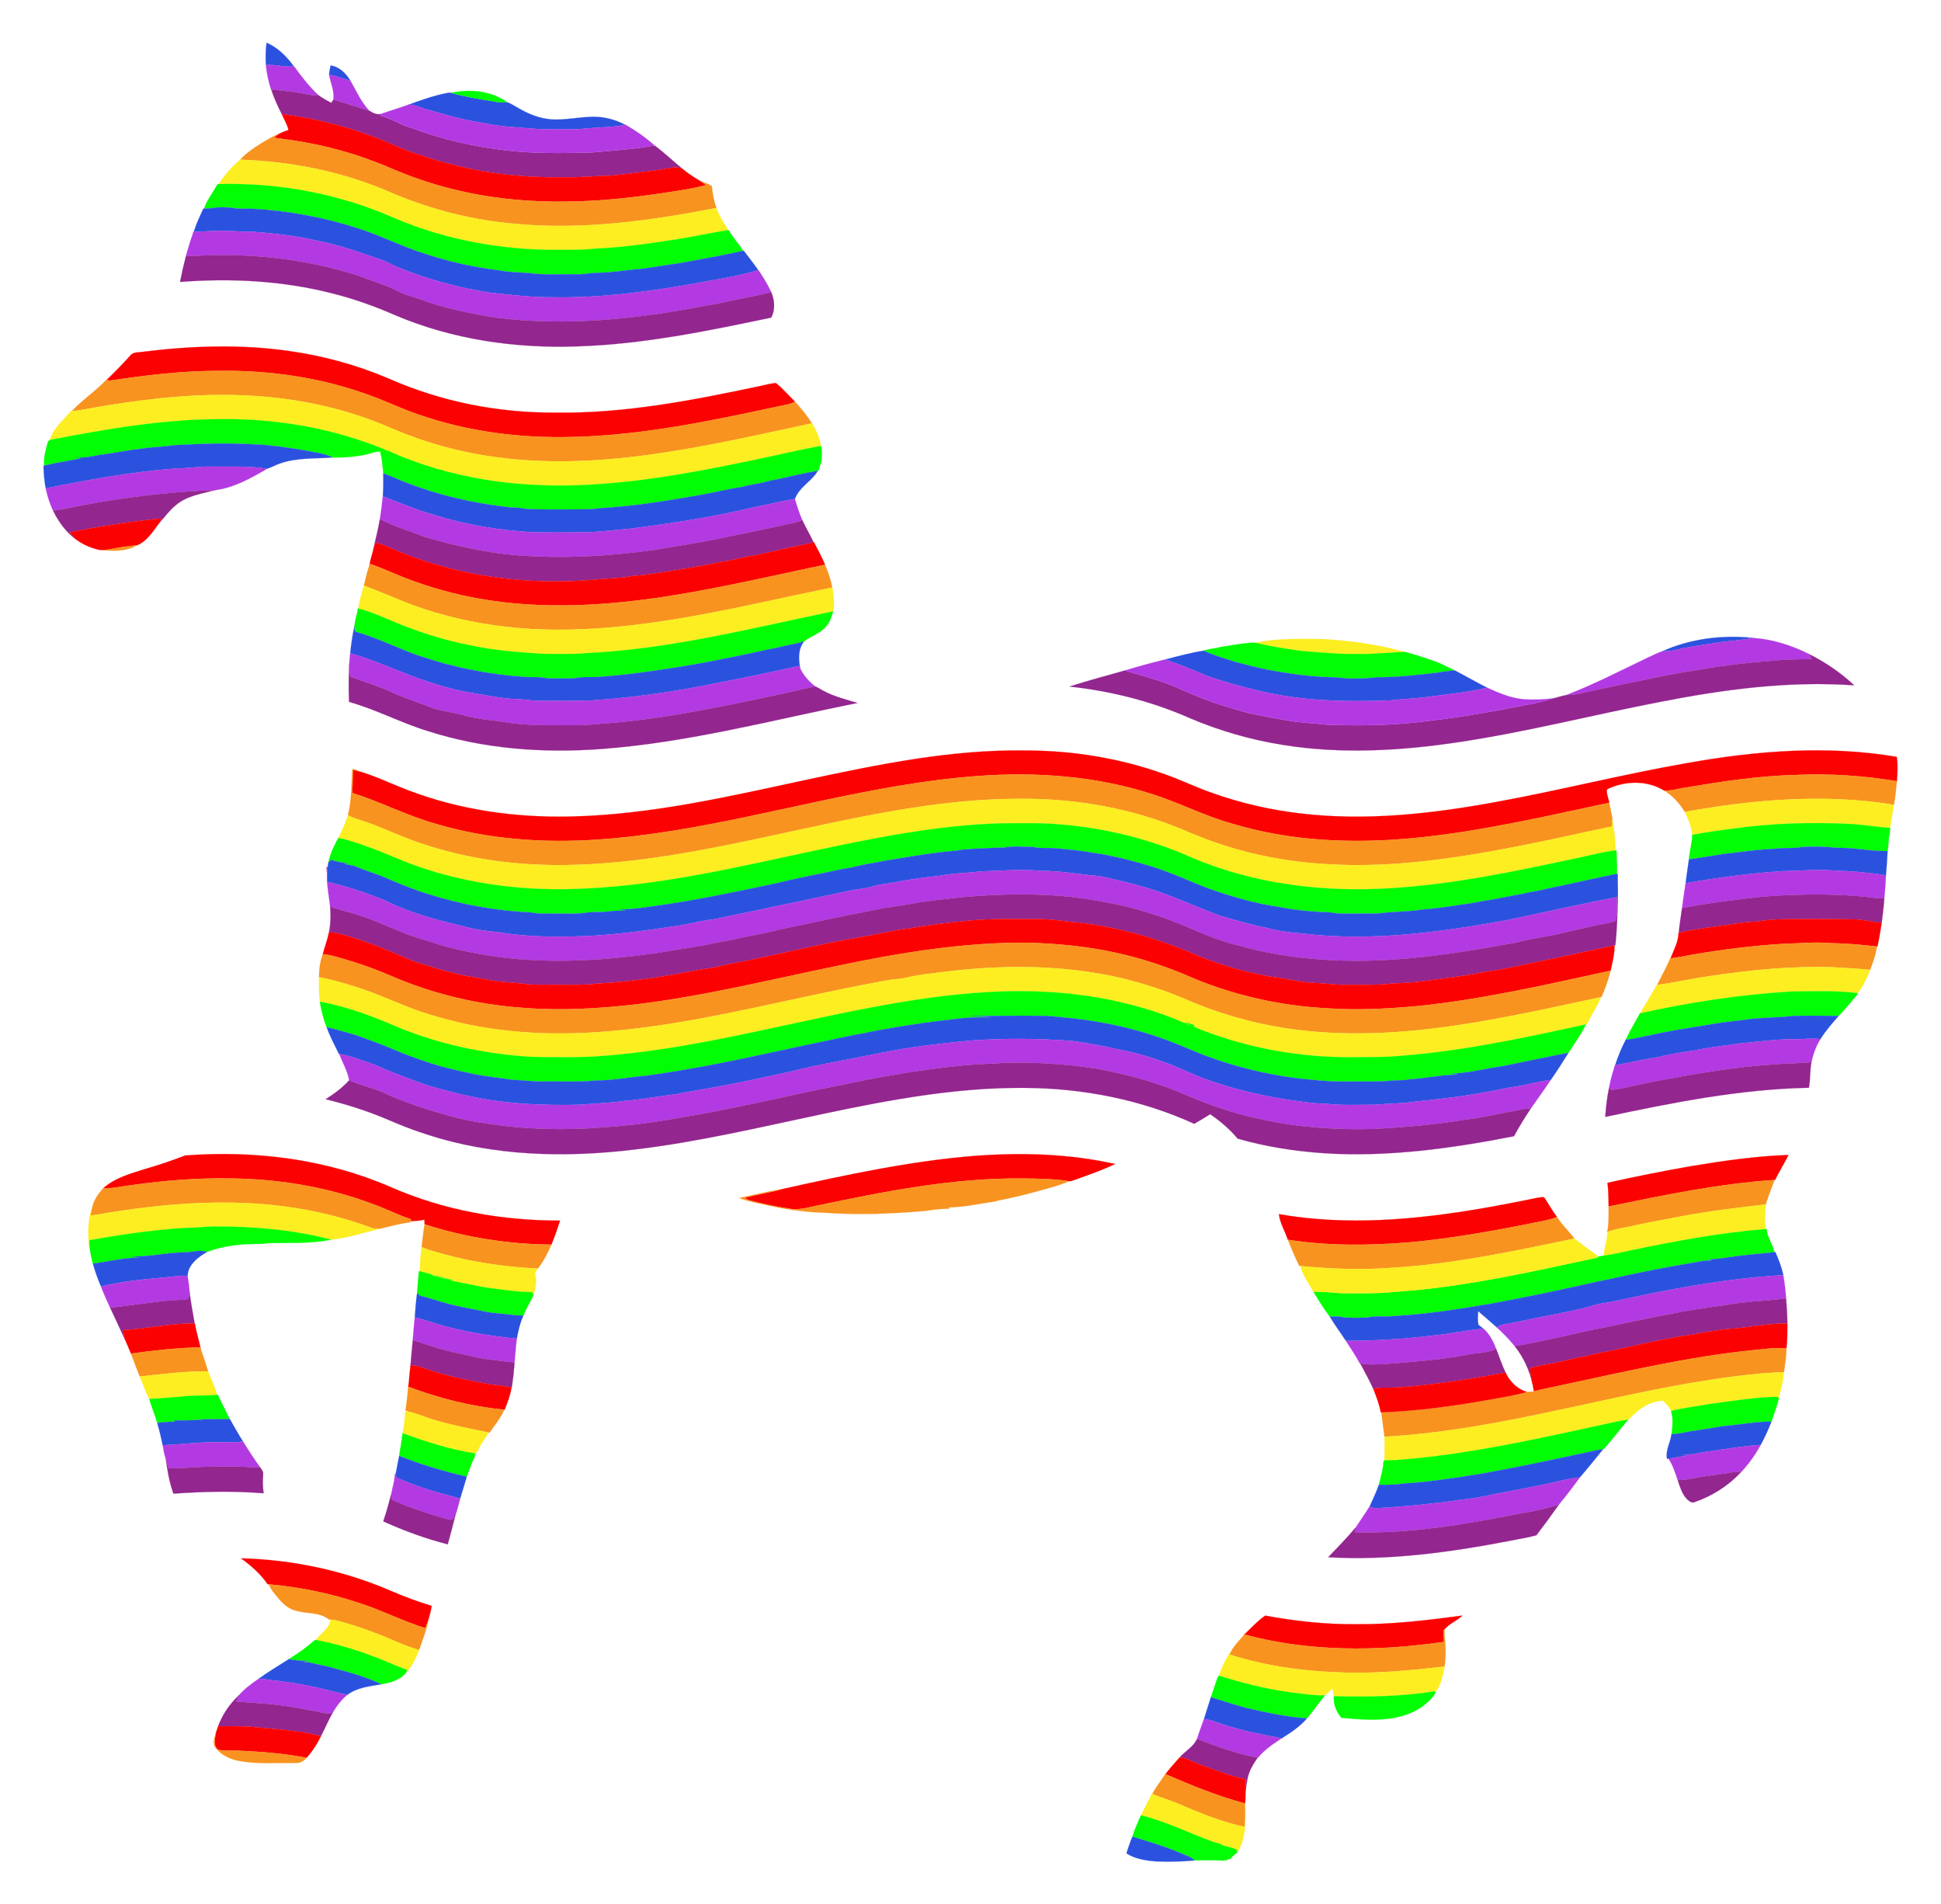 <?xml version="1.0" encoding="utf-8"?>
<!DOCTYPE svg PUBLIC "-//W3C//DTD SVG 1.1//EN" "http://www.w3.org/Graphics/SVG/1.1/DTD/svg11.dtd">
<svg version="1.1" id="Layer_1" xmlns="http://www.w3.org/2000/svg" xmlns:xlink="http://www.w3.org/1999/xlink" x="0px" y="0px"
	 viewBox="297.841 98.766 1421.054 1394.014" enable-background="new 297.841 98.766 1421.054 1394.014" xml:space="preserve"
	>
<g>
	<path fill="#2B52DF" stroke="#2B52DF" stroke-width="0.094" d="M493,130.01c8.24,3.63,14.85,10.16,20.02,17.41
		c-6.85,0.67-13.56-1.63-20.43-1.01h-0.08C492.21,140.94,492.26,135.44,493,130.01z"/>
	<path fill="#B33AE2" stroke="#B33AE2" stroke-width="0.094" d="M492.59,146.41c6.87-0.62,13.58,1.68,20.43,1.01l0.19-0.01
		c5.46,7.53,11.13,14.96,18.03,21.26c-2.43-0.09-4.88-0.18-7.27-0.61c-9.08-1.8-18.28-3.14-27.52-3.63l-0.16-0.01
		C494.52,158.54,493,152.56,492.59,146.41z"/>
	<path fill="#2B52DF" stroke="#2B52DF" stroke-width="0.094" d="M539.85,146.71c6.45,0.89,11.32,5.75,14.52,11.12
		c-5.23-1.42-10.33-3.28-15.6-4.54C539.03,151.08,539.39,148.89,539.85,146.71z"/>
	<path fill="#B33AE2" stroke="#B33AE2" stroke-width="0.094" d="M538.77,153.29c5.27,1.26,10.37,3.12,15.6,4.54
		c4.41,7.48,7.76,15.68,13.89,22.02c-8.87-2.52-17.56-5.6-26.42-8.15C542.88,165.36,539.74,159.44,538.77,153.29z"/>
	<path fill="#93268F" stroke="#93268F" stroke-width="0.094" d="M496.45,164.43c9.24,0.49,18.44,1.83,27.52,3.63
		c2.39,0.43,4.84,0.52,7.27,0.61c2.94,2,5.97,3.89,9.22,5.35c0.35-0.58,1.04-1.74,1.38-2.32c8.86,2.55,17.55,5.63,26.42,8.15
		c2.59,1.48,5.25,3.14,8.39,2.33c-0.07,0.34-0.2,1.02-0.27,1.36c8.1,1.91,14.95,6.95,22.99,9.01c21.48,8.03,43.97,13.26,66.73,16.02
		c21.8,2.85,43.86,2.35,65.79,1.77c15.09-1.51,30.29-2.24,45.2-5.09c7.66,5.67,14.54,12.47,22.03,18.41
		c-4.78-4.28-11.31-1.6-16.85-0.91c-12.69,1.94-25.45,3.45-38.23,4.68c-10.7,0.02-21.34,1.34-32.05,1.04
		c-29.06,0.56-58.34-2.34-86.38-10.2c-8.77-1.94-17.19-5.09-25.72-7.85c-9.21-3.11-17.85-7.66-27.01-10.91
		c-22.09-8.64-45.32-14.12-68.79-17.3C501.1,176.49,498.49,170.55,496.45,164.43z"/>
	<path fill="#2B52DF" stroke="#2B52DF" stroke-width="0.094" d="M625.8,166.72c0.76-0.15,1.52-0.14,2.3,0.04
		c10.09,2.77,20.42,4.6,30.77,6.09c3.39,1.01,6.95,0.78,10.44,0.75c3.92,1.6,7.38,4.1,11.15,6c7.53,4.1,15.98,6.74,24.61,6.68
		c12-0.01,23.98-3.5,35.96-1.25c5.09,0.95,10.02,2.68,14.58,5.12c-10.74,2.06-21.74,1.81-32.58,3.03
		c-9.66,0.47-19.34,0.13-29.01,0.18c-14.98-1.2-30.09-1.71-44.82-4.99c-13.84-2.14-27.29-6.14-40.72-10.04
		c-3.74-1.21-7.4-3.07-11.44-2.97C606.45,171.93,615.93,168.56,625.8,166.72z"/>
	<path fill="#02FE02" stroke="#02FE02" stroke-width="0.094" d="M628.1,166.76c10.56-2.39,21.92-2.03,32.06,1.96
		c3.13,1.46,6.36,2.81,9.15,4.88c-3.49,0.03-7.05,0.26-10.44-0.75C648.52,171.36,638.19,169.53,628.1,166.76z"/>
	<path fill="#B33AE2" stroke="#B33AE2" stroke-width="0.094" d="M576.65,182.18c6.76-2.38,13.65-4.37,20.39-6.82
		c4.04-0.1,7.7,1.76,11.44,2.97c13.43,3.9,26.88,7.9,40.72,10.04c14.73,3.28,29.84,3.79,44.82,4.99c9.67-0.05,19.35,0.29,29.01-0.18
		c10.84-1.22,21.84-0.97,32.58-3.03l0.25-0.04c7.52,4.37,14.73,9.36,21.23,15.14c-14.91,2.85-30.11,3.58-45.2,5.09
		c-21.93,0.58-43.99,1.08-65.79-1.77c-22.76-2.76-45.25-7.99-66.73-16.02c-8.04-2.06-14.89-7.1-22.99-9.01
		C576.45,183.2,576.58,182.52,576.65,182.18z"/>
	<path fill="#FC0101" stroke="#FC0101" stroke-width="0.094" d="M504.09,182.21c23.47,3.18,46.7,8.66,68.79,17.3
		c9.16,3.25,17.8,7.8,27.01,10.91c8.53,2.76,16.95,5.91,25.72,7.85c28.04,7.86,57.32,10.76,86.38,10.2
		c10.71,0.3,21.35-1.02,32.05-1.04c12.78-1.23,25.54-2.74,38.23-4.68c5.54-0.69,12.07-3.37,16.85,0.91
		c3.49,2.74,7.19,5.18,11.06,7.36c1.6,1.02,3.11,2.15,4.66,3.28c-13.61,3.46-27.61,5.16-41.49,7.21
		c-47.1,6.57-95.65,7.59-142.11-3.79c-13.92-3.3-27.55-7.76-40.81-13.11c-14.87-6.43-30.03-12.26-45.72-16.34
		c-15.15-4.23-30.74-6.64-46.32-8.71c1.13-0.92,2.27-1.84,3.46-2.69c2.28-1.22,4.74-2.06,7.16-2.96
		C508.12,189.72,505.73,186.11,504.09,182.21z"/>
	<path fill="#F8931F" stroke="#F8931F" stroke-width="0.094" d="M489.41,203.46c4.08-2.31,8-5,12.44-6.59
		c-1.19,0.85-2.33,1.77-3.46,2.69c15.58,2.07,31.17,4.48,46.32,8.71c15.69,4.08,30.85,9.91,45.72,16.34
		c13.26,5.35,26.89,9.81,40.81,13.11c46.46,11.38,95.01,10.36,142.11,3.79c13.88-2.05,27.88-3.75,41.49-7.21
		c-1.55-1.13-3.06-2.26-4.66-3.28c2.98,1.24,6.11,2.26,8.84,4.06c0.52,5.42,1.43,10.81,3.31,15.96
		c-48.41,9.36-97.96,16.27-147.32,11.58c-30.47-2.61-60.5-10.09-88.7-21.91c-35.38-15.81-73.99-23.77-112.65-25.04
		C478.14,210.71,483.81,207.01,489.41,203.46z"/>
	<path fill="#FCEE21" stroke="#FCEE21" stroke-width="0.094" d="M473.66,215.67c38.66,1.27,77.27,9.23,112.65,25.04
		c28.2,11.82,58.23,19.3,88.7,21.91c49.36,4.69,98.91-2.22,147.32-11.58c2.01,5.86,5.63,10.88,8.58,16.25
		c-13.99,2.09-27.79,5.37-41.81,7.28c-18.6,2.96-37.3,5.48-56.13,6.23c-8.27,1.06-16.63,0.82-24.94,0.9
		c-41.5,0.37-83.3-6.95-121.55-23.3c-40.3-17.82-84.66-26.01-128.65-24.88C462.25,226.92,467.54,220.74,473.66,215.67z"/>
	<path fill="#02FE02" stroke="#02FE02" stroke-width="0.094" d="M457.09,233.55c0.19-0.01,0.56-0.03,0.74-0.03
		c43.99-1.13,88.35,7.06,128.65,24.88c38.25,16.35,80.05,23.67,121.55,23.3c8.31-0.08,16.67,0.16,24.94-0.9
		c18.83-0.75,37.53-3.27,56.13-6.23c14.02-1.91,27.82-5.19,41.81-7.28l0.38-0.04c3.13,5.35,7.34,9.95,10.7,15.14
		c-14.93,3.24-29.97,6-44.98,8.79c-9.7,1.33-19.33,3.03-29.03,4.31c-10.68,0.81-21.25,2.8-31.98,2.95
		c-5.5-0.05-10.89,1.38-16.4,1.12c-11.51-0.24-23.1,0.72-34.53-0.91c-7.07-0.47-14.2-0.58-21.17-1.85
		c-13.77-1.74-27.5-4.29-40.87-8.03c-4.41-1.08-8.72-2.51-13.02-3.91c-16.85-5.01-32.49-13.29-49.22-18.66
		c-25.47-8.35-52.04-13.22-78.79-14.64c-5.02-0.18-10.11,0.33-15.04-0.8c-4.69-0.21-9.46-0.6-14.09,0.45
		c-1.87,0.11-3.75,0.18-5.62,0.24c0.46-1.23,0.93-2.46,1.4-3.68C451.22,242.88,454.46,238.4,457.09,233.55z"/>
	<path fill="#2B52DF" stroke="#2B52DF" stroke-width="0.094" d="M447.25,251.45c1.87-0.06,3.75-0.13,5.62-0.24
		c4.63-1.05,9.4-0.66,14.09-0.45c4.93,1.13,10.02,0.62,15.04,0.8c26.75,1.42,53.32,6.29,78.79,14.64
		c16.73,5.37,32.37,13.65,49.22,18.66c4.3,1.4,8.61,2.83,13.02,3.91c13.37,3.74,27.1,6.29,40.87,8.03
		c6.97,1.27,14.1,1.38,21.17,1.85c11.43,1.63,23.02,0.67,34.53,0.91c5.51,0.26,10.9-1.17,16.4-1.12c10.73-0.15,21.3-2.14,31.98-2.95
		c9.7-1.28,19.33-2.98,29.03-4.31c15.01-2.79,30.05-5.55,44.98-8.79l0.37-0.09c3.5,4.79,7.32,9.34,10.63,14.26
		c-17.69,5.23-36.02,7.6-54.1,11.06c-32,5.41-64.37,9.39-96.88,8.77c-15.29,0.09-30.49-1.85-45.69-3.39
		c-23.19-3.66-46.01-9.87-67.74-18.79c-3.31-1.49-6.46-3.33-9.84-4.65c-16.01-5.56-32.01-11.4-48.72-14.56
		c-15.46-3.74-31.34-5.3-47.16-6.6c-10.31,0.12-20.59-1.25-30.89-0.47c-4.06,0.31-8.14,0.43-12.2,0.36
		c1.79-5.81,4.42-11.31,6.96-16.83L447.25,251.45z"/>
	<path fill="#B33AE2" stroke="#B33AE2" stroke-width="0.094" d="M439.5,268.29h0.27c4.06,0.07,8.14-0.05,12.2-0.36
		c10.3-0.78,20.58,0.59,30.89,0.47c15.82,1.3,31.7,2.86,47.16,6.6c16.71,3.16,32.71,9,48.72,14.56c3.38,1.32,6.53,3.16,9.84,4.65
		c21.73,8.92,44.55,15.13,67.74,18.79c15.2,1.54,30.4,3.48,45.69,3.39c32.51,0.62,64.88-3.36,96.88-8.77
		c18.08-3.46,36.41-5.83,54.1-11.06l0.14-0.04c3.44,5.13,6.68,10.41,9.33,15.99c-10.46,2.95-21.21,4.64-31.82,6.92
		c-4.84,1.19-9.73,2.19-14.68,2.8c-51.02,10.08-103.61,15.7-155.45,8.99c-15.67-2.42-31.27-5.65-46.42-10.37
		c-5.35-1.67-10.48-3.99-15.93-5.36c-6.36-1.61-11.81-5.46-17.98-7.56c-7.88-2.8-15.65-5.9-23.59-8.5
		c-30.97-9.31-63.3-14.08-95.65-13.83c-9-0.2-17.99,0.49-26.99,0.68C435.53,280.2,437.54,274.25,439.5,268.29z"/>
	<path fill="#93268F" stroke="#93268F" stroke-width="0.094" d="M433.95,286.28c9-0.19,17.99-0.88,26.99-0.68
		c32.35-0.25,64.68,4.52,95.65,13.83c7.94,2.6,15.71,5.7,23.59,8.5c6.17,2.1,11.62,5.95,17.98,7.56
		c5.45,1.37,10.58,3.69,15.93,5.36c15.15,4.72,30.75,7.95,46.42,10.37c51.84,6.71,104.43,1.09,155.45-8.99
		c4.95-0.61,9.84-1.61,14.68-2.8c10.61-2.28,21.36-3.97,31.82-6.92c2.44,5.95,3.2,12.96-0.05,18.77
		c-46.96,9.84-94.26,19.63-142.38,21.06c-45.09,1.56-90.86-5.05-132.56-22.72c-15.11-6.63-30.7-12.21-46.72-16.19
		c-36.19-9.24-73.94-11.14-111.08-8.28C430.9,298.81,432.31,292.52,433.95,286.28z"/>
	<path fill="#FC0101" stroke="#FC0101" stroke-width="0.094" d="M402.93,356.24c35.12-4.37,70.85-5.57,105.98-0.61
		c25.43,3.53,50.43,10.37,74.04,20.47c38,16.78,79.63,24.9,121.11,24.72c50.52,0.81,100.4-8.9,149.59-19.32
		c4.1-0.78,8.12-2.1,12.31-2.31c5.02,4.09,9.3,9.1,13.93,13.65c-3.64,1.98-7.78,2.46-11.76,3.31
		c-49.47,10.63-99.35,21.21-150.11,22.45c-38.63,1.15-77.64-3.69-114.19-16.54c-11.18-3.72-21.8-8.89-32.84-12.98
		c-35.96-13.62-74.62-19.39-112.99-18.84c-26.86-0.03-53.59,3.21-80.11,7.21c-0.43-0.2-1.31-0.59-1.75-0.78
		c5.84-5.69,11.58-11.48,17.02-17.56C395.44,356.09,399.64,356.86,402.93,356.24z"/>
	<path fill="#F8931F" stroke="#F8931F" stroke-width="0.094" d="M377.89,377.45c26.52-4,53.25-7.24,80.11-7.21
		c38.37-0.55,77.03,5.22,112.99,18.84c11.04,4.09,21.66,9.26,32.84,12.98c36.55,12.85,75.56,17.69,114.19,16.54
		c50.76-1.24,100.64-11.82,150.11-22.45c3.98-0.85,8.12-1.33,11.76-3.31c4.54,4.92,8.85,10.12,12.39,15.82
		c-39.29,8.46-78.55,17.42-118.4,22.92c-42.65,5.89-86.39,7.41-128.86-0.75c-21-3.9-41.49-10.34-61.11-18.77
		c-35.52-15.51-74.21-23.09-112.87-24.05c-36.91-1.04-73.7,3.65-109.95,10.17c-3.52,0.69-7.06,1.36-10.65,1.5
		c7.88-8.36,17.62-14.72,25.47-23.12l0.23,0.11C376.58,376.86,377.46,377.25,377.89,377.45z"/>
	<path fill="#FCEE21" stroke="#FCEE21" stroke-width="0.094" d="M361.09,398.18c36.25-6.52,73.04-11.21,109.95-10.17
		c38.66,0.96,77.35,8.54,112.87,24.05c19.62,8.43,40.11,14.87,61.11,18.77c42.47,8.16,86.21,6.64,128.86,0.75
		c39.85-5.5,79.11-14.46,118.4-22.92c3.23,5.03,5.65,10.61,6.63,16.54c-16.51,2.94-32.8,6.98-49.23,10.35
		c-36.7,7.63-73.64,14.81-111.09,17.43c-46.26,3.68-93.67-0.55-137.5-16.46c-6.83-2.54-13.75-4.94-20.14-8.49
		c0.67,0.63,1.36,1.26,2.06,1.9c-1.68-1.01-3.37-2.02-5.16-2.8c-37.62-15.09-78.34-22.07-118.82-21.51
		c-42.03,0.02-83.6,7.28-124.75,15.21c2.58-8.59,9.86-14.45,15.42-21.1c0.18-0.01,0.55-0.04,0.74-0.05
		C354.03,399.54,357.57,398.87,361.09,398.18z"/>
	<path fill="#02FE02" stroke="#02FE02" stroke-width="0.094" d="M334.28,420.83c41.15-7.93,82.72-15.19,124.75-15.21
		c40.48-0.56,81.2,6.42,118.82,21.51c1.79,0.78,3.48,1.79,5.16,2.8c-0.7-0.64-1.39-1.27-2.06-1.9c6.39,3.55,13.31,5.95,20.14,8.49
		c43.83,15.91,91.24,20.14,137.5,16.46c37.45-2.62,74.39-9.8,111.09-17.43c16.43-3.37,32.72-7.41,49.23-10.35
		c0.91,3.63,0.6,7.4,0.35,11.09c-0.78,2.33-1.5,4.67-2.15,7.04c-0.13,0.02-0.38,0.06-0.51,0.08c-9.28,1.51-18.45,3.71-27.61,5.8
		c-2.69,0.53-5.37,1.04-8.04,1.59c-6.5,2.07-13.39,2.46-19.91,4.41c-9.73,1.49-19.29,3.8-28.95,5.62
		c-24.88,4.35-49.87,8.59-75.12,9.93c-6.92,1.13-13.95,0.76-20.92,0.91c-11.3-0.1-22.63,0.29-33.91-0.46
		c-4.64-1.16-9.46-0.64-14.15-1.41c-24.89-2.96-49.53-8.6-72.88-17.79c-5.63-2.09-11.01-4.79-16.68-6.78
		c-0.25-3.77-0.82-7.5-1.22-11.26c-0.44-1.59-0.78-3.19-1.1-4.79c-3.07,0.33-6.09,1.01-9,2.04c-8.48,1.85-17.16,2.68-25.83,2.44
		c-2.56-1.42-5.41-2.17-8.22-2.9c-13.55-2.79-27.24-4.91-41-6.26c-19.67-1.37-39.46-1.44-59.12-0.14
		c-6.02-0.27-11.92,1.13-17.91,1.43c-13.46,0.97-26.78,3.27-40.08,5.45c-7.34,0.71-14.54,3.35-21.98,2.15
		c1.29,0.18,2.58,0.35,3.88,0.53l-0.02,0.42c-8.25,1.79-16.65,2.82-24.85,4.87c-0.45,0.11-1.35,0.32-1.8,0.43
		c-0.55-6.07,1.18-11.9,2.81-17.66C333.32,421.69,333.96,421.11,334.28,420.83z"/>
	<path fill="#2B52DF" stroke="#2B52DF" stroke-width="0.094" d="M415.03,425.79c5.99-0.3,11.89-1.7,17.91-1.43
		c19.66-1.3,39.45-1.23,59.12,0.14c13.76,1.35,27.45,3.47,41,6.26c2.81,0.73,5.66,1.48,8.22,2.9c-12.53,0.94-25.44,0.07-37.55,4.06
		c-3.56,1.08-6.77,3.03-10.29,4.18c-13.35-2.23-26.93-1.36-40.41-1.56c-8.74-0.32-17.37,1.32-26.11,1.32
		c-32.19,2.4-64,8.24-95.61,14.63c-1.05-5.45-1.44-10.99-1.64-16.53l0.51-0.12c0.45-0.11,1.35-0.32,1.8-0.43
		c8.2-2.05,16.6-3.08,24.85-4.87l0.02-0.42c-1.3-0.18-2.59-0.35-3.88-0.53c7.44,1.2,14.64-1.44,21.98-2.15
		C388.25,429.06,401.57,426.76,415.03,425.79z"/>
	<path fill="#B33AE2" stroke="#B33AE2" stroke-width="0.094" d="M426.92,441.66c8.74,0,17.37-1.64,26.11-1.32
		c13.48,0.2,27.06-0.67,40.41,1.56c-11.93,6.88-24.31,13.94-38.2,15.69c-32.81,1.02-65.47,5.15-97.73,11.17
		c-6.87,1.59-13.82,2.81-20.78,3.92c-2.45-5.23-4.21-10.75-5.42-16.39C362.92,449.9,394.73,444.06,426.92,441.66z"/>
	<path fill="#2B52DF" stroke="#2B52DF" stroke-width="0.094" d="M868.99,449.21c9.16-2.09,18.33-4.29,27.61-5.8
		c-4.51,7.73-13.63,11.83-16.76,20.55c-10.32,1.66-20.44,4.37-30.72,6.27c-29.18,7.04-58.93,11.52-88.69,15.43
		c-12.21,0.98-24.38,2.78-36.65,2.78c-12.04,0.19-24.08,0.17-36.12-0.04c-24.1-1.46-48.14-5.25-71.21-12.47
		c-13.13-3.64-25.63-9.04-38.36-13.81c0.42-5.62,0.44-11.26,0.34-16.89c5.67,1.99,11.05,4.69,16.68,6.78
		c23.35,9.19,47.99,14.83,72.88,17.79c4.69,0.77,9.51,0.25,14.15,1.41c11.28,0.75,22.61,0.36,33.91,0.46
		c6.97-0.15,14,0.22,20.92-0.91c25.25-1.34,50.24-5.58,75.12-9.93c9.66-1.82,19.22-4.13,28.95-5.62
		c6.52-1.95,13.41-2.34,19.91-4.41C863.62,450.25,866.3,449.74,868.99,449.21z"/>
	<path fill="#93268F" stroke="#93268F" stroke-width="0.094" d="M357.51,468.76c32.26-6.02,64.92-10.15,97.73-11.17
		c-9.89,2.64-20.75,4.09-28.76,11.05c-4.72,3.74-8.1,8.78-12.17,13.16c0.63-1.22,1.26-2.42,1.9-3.62
		c-22.62,2.4-45.17,5.72-67.45,10.34c1.79,2.06,3.59,4.16,5.76,5.85c-7.94-5.25-13.57-13.3-17.79-21.69
		C343.69,471.57,350.64,470.35,357.51,468.76z"/>
	<path fill="#B33AE2" stroke="#B33AE2" stroke-width="0.094" d="M578.09,462.12c12.73,4.77,25.23,10.17,38.36,13.81
		c23.07,7.22,47.11,11.01,71.21,12.47c12.04,0.21,24.08,0.23,36.12,0.04c12.27,0,24.44-1.8,36.65-2.78
		c29.76-3.91,59.51-8.39,88.69-15.43c10.28-1.9,20.4-4.61,30.72-6.27c1.46,5.24,3.14,10.43,5.33,15.43c-1.31,0.6-2.6,1.22-3.96,1.65
		c-17.39,3.86-34.82,7.54-52.29,11.03c-16.76,3.65-33.75,6.1-50.63,9.06c-30.19,4.27-60.8,6.48-91.27,4.8
		c-26.56-0.99-52.7-6.64-78.14-14.07c-10.95-4.44-22.43-7.57-32.92-13.11C576.87,473.23,577.52,467.68,578.09,462.12z"/>
	<path fill="#FC0101" stroke="#FC0101" stroke-width="0.094" d="M348.76,488.52c22.28-4.62,44.83-7.94,67.45-10.34
		c-0.64,1.2-1.27,2.4-1.9,3.62c-4.47,5.94-8.85,13.13-15.97,16.05c-5.13,0.62-10.27,1.22-15.36,2.15c-4.29,0.74-8.63,1.86-13.01,1.2
		c-5.49-1.37-10.83-3.54-15.45-6.83C352.35,492.68,350.55,490.58,348.76,488.52z"/>
	<path fill="#93268F" stroke="#93268F" stroke-width="0.094" d="M575.96,478.75c10.49,5.54,21.97,8.67,32.92,13.11
		c25.44,7.43,51.58,13.08,78.14,14.07c30.47,1.68,61.08-0.53,91.27-4.8c16.88-2.96,33.87-5.41,50.63-9.06
		c17.47-3.49,34.9-7.17,52.29-11.03c1.36-0.43,2.65-1.05,3.96-1.65c2.52,5.5,5.73,10.65,8.2,16.18c-5.68,1.93-11.63,2.7-17.45,4
		c-8.38,2.05-16.82,3.8-25.22,5.72c-8.05,0.87-15.71,3.68-23.76,4.58c-16.58,3.44-33.26,6.25-50.02,8.69
		c-7,1.44-14.21,1.21-21.19,2.75c-17.88,1.31-35.75,3.33-53.7,2.99c-36.46-0.17-72.99-6.64-107.04-19.79
		c-7.56-2.53-14.48-6.73-22.26-8.62c-0.59,2.06-1.18,4.14-1.81,6.19C572.56,494.29,574.62,486.6,575.96,478.75z"/>
	<path fill="#FC0101" stroke="#FC0101" stroke-width="0.094" d="M875.92,499.57c5.82-1.3,11.77-2.07,17.45-4l0.26-0.08
		c2.94,5.45,5.81,10.95,8.27,16.65c-38.28,8.06-76.39,17-115.05,23.07c-45.58,7.07-92.43,9.94-138.06,1.81
		c-18.37-3.2-36.4-8.27-53.79-14.96c-8.71-3.34-17.14-7.37-25.96-10.42c-0.2,0.31-0.6,0.95-0.81,1.26
		c0.66-3.66,1.62-7.26,2.69-10.82c0.63-2.05,1.22-4.13,1.81-6.19c7.78,1.89,14.7,6.09,22.26,8.62
		c34.05,13.15,70.58,19.62,107.04,19.79c17.95,0.34,35.82-1.68,53.7-2.99c6.98-1.54,14.19-1.31,21.19-2.75
		c16.76-2.44,33.44-5.25,50.02-8.69c8.05-0.9,15.71-3.71,23.76-4.58C859.1,503.37,867.54,501.62,875.92,499.57z"/>
	<path fill="#F8931F" stroke="#F8931F" stroke-width="0.094" d="M382.98,500c5.09-0.93,10.23-1.53,15.36-2.15
		c-8.42,5.11-18.95,4.28-28.37,3.35C374.35,501.86,378.69,500.74,382.98,500z"/>
	<path fill="#F8931F" stroke="#F8931F" stroke-width="0.094" d="M569.04,511.64c8.82,3.05,17.25,7.08,25.96,10.42
		c17.39,6.69,35.42,11.76,53.79,14.96c45.63,8.13,92.48,5.26,138.06-1.81c38.66-6.07,76.77-15.01,115.05-23.07
		c2.26,5.39,4.12,10.95,5.3,16.69c-32.73,6.63-65.23,14.34-98.1,20.29c-40.53,7.41-81.81,12.38-123.07,10.04
		c-23.69-1.48-47.26-5.35-70.02-12.16c-17.79-5.11-34.53-13.09-51.79-19.62c0.21-0.84,0.64-2.53,0.85-3.37
		c1.04-3.71,1.66-7.55,3.16-11.11C568.44,512.59,568.84,511.95,569.04,511.64z"/>
	<path fill="#FCEE21" stroke="#FCEE21" stroke-width="0.094" d="M560.17,544.17c1.08-6.84,3.2-13.46,4.9-20.16
		c-0.21,0.84-0.64,2.53-0.85,3.37c17.26,6.53,34,14.51,51.79,19.62c22.76,6.81,46.33,10.68,70.02,12.16
		C727.29,561.5,768.57,556.53,809.1,549.12c32.87-5.95,65.37-13.66,98.1-20.29c1.05,5.75,1.75,11.66,0.63,17.46
		c-59.88,12.41-119.61,27.76-180.95,30.61c-10.56,1.01-21.21,0.45-31.8,0.49c-15.19-1.05-30.44-1.97-45.42-4.8
		c-20.71-3.55-40.99-9.46-60.42-17.41C579.67,551.21,570.2,546.84,560.17,544.17z"/>
	<path fill="#02FE02" stroke="#02FE02" stroke-width="0.094" d="M559.85,544.09l0.32,0.08c10.03,2.67,19.5,7.04,29.07,11.01
		c19.43,7.95,39.71,13.86,60.42,17.41c14.98,2.83,30.23,3.75,45.42,4.8c10.59-0.04,21.24,0.52,31.8-0.49
		c61.34-2.85,121.07-18.2,180.95-30.61c-1.07,3.77-2.28,7.64-4.87,10.67c-4.23,5.33-11.07,7.21-16.34,11.23
		c-6.36,2.17-13.11,2.89-19.59,4.64c-3.69,0.88-7.43,1.44-11.1,2.33c-3.05,0.59-6.09,1.19-9.09,1.97
		c-16.88,3.42-33.72,7.03-50.74,9.68c-20.27,3.21-40.63,6.22-61.12,7.54c-5.37,0.32-10.82-0.37-16.1,0.89
		c-6.93,0.28-13.88,0.32-20.81,0.03c-5.92-1.42-12.05-0.33-18.03-1.18c-15.49-1.04-30.86-3.48-45.99-6.89
		c-1.37-0.38-2.74-0.74-4.1-1.08l-0.9-0.29c-8.26-1.54-16.12-4.59-24.16-6.92c-15.37-5.32-29.91-12.82-45.55-17.37
		c-2.5-0.13-1.92-2.96-1.99-4.7c0.3-3,1.01-5.95,1.86-8.84C559.43,546.69,559.64,545.39,559.85,544.09z"/>
	<path fill="#2B52DF" stroke="#2B52DF" stroke-width="0.094" d="M557.35,556.84c0.07,1.74-0.51,4.57,1.99,4.7
		c15.64,4.55,30.18,12.05,45.55,17.37c8.04,2.33,15.9,5.38,24.16,6.92l0.9,0.29c1.36,0.34,2.73,0.7,4.1,1.08
		c15.13,3.41,30.5,5.85,45.99,6.89c5.98,0.85,12.11-0.24,18.03,1.18c6.93,0.29,13.88,0.25,20.81-0.03
		c5.28-1.26,10.73-0.57,16.1-0.89c20.49-1.32,40.85-4.33,61.12-7.54c17.02-2.65,33.86-6.26,50.74-9.68
		c3-0.78,6.04-1.38,9.09-1.97c3.67-0.89,7.41-1.45,11.1-2.33c6.48-1.75,13.23-2.47,19.59-4.64c-4.6,5.56-4.15,13.02-2.97,19.69
		c-0.3-0.39-0.88-1.16-1.17-1.55c-19.45,4.38-38.98,8.46-58.57,12.19c-30.61,6.43-61.66,10.84-92.86,12.99
		c-13.03,0.39-26.05,0.33-39.08,0.23c-5.35-0.02-10.61-1.16-15.95-1.24c-10.13-0.21-20.03-2.48-30-4.02
		c-19.51-2.99-38.29-9.4-56.55-16.74c-11.59-4.6-23.16-9.44-35.21-12.71C554.89,570.25,555.94,563.51,557.35,556.84z"/>
	<path fill="#2B52DF" stroke="#2B52DF" stroke-width="0.094" d="M1514.62,575.63c20.72-9.35,44.05-12.29,66.56-9.89
		c-9.25,2.01-18.75,2.11-28.05,3.79c-9.76,1.44-19.57,2.78-29.15,5.16C1520.91,575.43,1517.74,575.43,1514.62,575.63z"/>
	<path fill="#FCEE21" stroke="#FCEE21" stroke-width="0.094" d="M1217.25,569.32c16.27-3.67,33.13-2.69,49.7-2.74
		c19.91,1.33,39.87,3.89,59.11,9.37c-11.36,0.52-22.69,1.82-34.08,1.52c-13.72,0.29-27.39-1.1-41.06-2.15
		C1239.63,573.76,1228.32,572.08,1217.25,569.32z"/>
	<path fill="#B33AE2" stroke="#B33AE2" stroke-width="0.094" d="M1553.13,569.53c9.3-1.68,18.8-1.78,28.05-3.79
		c14.39,0.94,28.44,5.43,41.28,11.92c0.59,1.14,1.2,2.29,1.83,3.45c-6.11,0.41-12.24,0.28-18.34,0.49
		c-22.28,1.7-44.59,3.74-66.56,7.88c-17.73,2.47-35.14,6.68-52.7,10.01c-7.64,2-15.46,3.13-23.12,5.01
		c-6.28,1.24-12.48,3.29-18.94,3.05c20.43-7.89,39.91-17.99,59.65-27.43c3.46-1.45,6.73-3.42,10.34-4.49
		c3.12-0.2,6.29-0.2,9.36-0.94C1533.56,572.31,1543.37,570.97,1553.13,569.53z"/>
	<path fill="#02FE02" stroke="#02FE02" stroke-width="0.094" d="M1200.9,570.85c5.43-0.63,10.85-1.81,16.35-1.53
		c11.07,2.76,22.38,4.44,33.67,6c13.67,1.05,27.34,2.44,41.06,2.15c11.39,0.3,22.72-1,34.08-1.52
		c4.45,0.98,8.79,2.45,13.15,3.82c2.28,0.72,4.57,1.5,6.84,2.32c0.94,0.33,1.9,0.69,2.86,1.06
		c1.41,0.55,2.83,1.09,4.28,1.64c1.57,0.82,3.18,1.57,4.77,2.39c1.65,0.75,3.31,1.51,4.96,2.32
		c-4.35,0.38-8.69,0.89-12.96,1.73c-14.49,1.56-28.99,3.46-43.59,3.28c-10.09,1.17-20.33,1.46-30.41,0.08
		c-17.15-0.1-34.21-2.58-51.03-5.74c-7.74-1.63-15.39-3.62-23.02-5.65c-7.71-2.52-15.56-4.68-22.93-8.12
		c2.96-0.91,6.01-1.49,9.09-1.9C1192.27,572,1196.64,571.78,1200.9,570.85z"/>
	<path fill="#2B52DF" stroke="#2B52DF" stroke-width="0.094" d="M1151.11,581.47c9.23-2.36,18.46-4.91,27.87-6.39
		c7.37,3.44,15.22,5.6,22.93,8.12c7.63,2.03,15.28,4.02,23.02,5.65c16.82,3.16,33.88,5.64,51.03,5.74
		c10.08,1.38,20.32,1.09,30.41-0.08c14.6,0.18,29.1-1.72,43.59-3.28c4.27-0.84,8.61-1.35,12.96-1.73
		c7.93,4.14,15.7,8.63,23.69,12.69c-13.96,3.35-28.35,4.69-42.57,6.61c-9.43,1.38-18.98,1.53-28.43,2.66
		c-27.38,1.03-54.97,0.77-82.02-4.07c-17.23-3.19-34.18-7.85-50.8-13.37C1172.39,589.46,1161.74,585.45,1151.11,581.47z"/>
	<path fill="#B33AE2" stroke="#B33AE2" stroke-width="0.094" d="M553.62,583.97c0.05-2.33,0.33-4.64,0.64-6.94
		c12.05,3.27,23.62,8.11,35.21,12.71c18.26,7.34,37.04,13.75,56.55,16.74c9.97,1.54,19.87,3.81,30,4.02
		c5.34,0.08,10.6,1.22,15.95,1.24c13.03,0.1,26.05,0.16,39.08-0.23c31.2-2.15,62.25-6.56,92.86-12.99
		c19.59-3.73,39.12-7.81,58.57-12.19c0.29,0.39,0.87,1.16,1.17,1.55c2.42,5.38,6.43,9.67,10.99,13.34
		c-29.1,6.64-58.29,12.95-87.67,18.23c-23.06,4.42-46.37,7.48-69.77,9.22c-13.35,1.5-26.81,0.89-40.21,0.94
		c-11.31,0.05-22.61-0.94-33.76-2.78c-8.16-1.13-16.42-1.86-24.38-4.08c-7.76-2.12-15.75-3.24-23.5-5.31
		c-9.71-4.04-19.87-6.95-29.44-11.34c-10.06-4.84-20.88-7.86-31.25-11.86C553.28,591.03,553.73,587.38,553.62,583.97z"/>
	<path fill="#93268F" stroke="#93268F" stroke-width="0.094" d="M1622.46,577.66c11.96,6,23.12,13.63,32.91,22.79
		c-48.1-3.43-96.22,3.06-143.33,12.36c-48.37,9.39-96.19,21.64-144.94,29.02c-42.97,6.54-86.99,9.2-130.08,2.21
		c-23.49-3.75-46.52-10.35-68.38-19.72c-27.81-12.25-57.6-19.73-87.79-22.99c13.33-4.29,26.89-7.91,40.38-11.71
		c10.52,3.04,21.15,5.85,31.41,9.76c6.2,2.15,12.03,5.21,18.12,7.64c13.09,5.6,26.73,9.79,40.44,13.58
		c9.71,2.02,19.43,4.02,29.23,5.61c9.51,1.75,19.21,1.91,28.79,3.08c25.97,1.01,52.07,0.46,77.82-3.2
		c22.85-2.7,45.5-6.76,68.05-11.25c6.81-1.07,13.47-2.88,20.07-4.87c3.15-0.8,6.25-1.86,9.47-2.42
		c6.46,0.24,12.66-1.81,18.94-3.05c7.66-1.88,15.48-3.01,23.12-5.01c17.56-3.33,34.97-7.54,52.7-10.01
		c21.97-4.14,44.28-6.18,66.56-7.88c6.1-0.21,12.23-0.08,18.34-0.49C1623.66,579.95,1623.05,578.8,1622.46,577.66z"/>
	<path fill="#B33AE2" stroke="#B33AE2" stroke-width="0.094" d="M1121.23,589.62c9.88-2.98,19.84-5.75,29.88-8.15
		c10.63,3.98,21.28,7.99,31.68,12.55c16.62,5.52,33.57,10.18,50.8,13.37c27.05,4.84,54.64,5.1,82.02,4.07
		c9.45-1.13,19-1.28,28.43-2.66c14.22-1.92,28.61-3.26,42.57-6.61c8.43,3.83,17.12,7.52,26.43,8.43
		c7.36,0.61,14.78,0.19,22.12-0.65c-6.6,1.99-13.26,3.8-20.07,4.87c-22.55,4.49-45.2,8.55-68.05,11.25
		c-25.75,3.66-51.85,4.21-77.82,3.2c-9.58-1.17-19.28-1.33-28.79-3.08c-9.8-1.59-19.52-3.59-29.23-5.61
		c-13.71-3.79-27.35-7.98-40.44-13.58c-6.09-2.43-11.92-5.49-18.12-7.64C1142.38,595.47,1131.75,592.66,1121.23,589.62z"/>
	<path fill="#93268F" stroke="#93268F" stroke-width="0.094" d="M553.37,612.55c-0.4-9.53-0.26-19.07,0.25-28.58
		c0.11,3.41-0.34,7.06,1.04,10.27c10.37,4,21.19,7.02,31.25,11.86c9.57,4.39,19.73,7.3,29.44,11.34
		c7.75,2.07,15.74,3.19,23.5,5.31c7.96,2.22,16.22,2.95,24.38,4.08c11.15,1.84,22.45,2.83,33.76,2.78
		c13.4-0.05,26.86,0.56,40.21-0.94c23.4-1.74,46.71-4.8,69.77-9.22c29.38-5.28,58.57-11.59,87.67-18.23
		c2.12,0.75,3.93,2.17,5.94,3.19c7.85,4.26,16.58,6.39,25.07,8.94c-62.28,12.48-124.07,29.01-187.63,33.7
		c-42.65,3.18-86.18-0.02-127.05-13.16C591.37,627.87,573.15,618.1,553.37,612.55z"/>
	<path fill="#FC0101" stroke="#FC0101" stroke-width="0.094" d="M1534,657.18c50.19-8.92,101.94-12.98,152.47-4.37
		c1.03,5.92,0.49,11.88,0.13,17.83c-24.62-4.12-49.68-5.75-74.63-4.57c-27.17,0.69-54.11,4.84-80.87,9.35
		c-4.99,0.69-9.9,2.45-14.98,1.99c-12.56-7.66-28.78-7.21-41.75-0.84c-0.56,3.31,1.16,6.56,1.64,9.83
		c-47.28,10.13-94.53,21.11-142.73,25.81c-44.51,4.33-90.15,2.53-133.18-10.44c-19.97-5.49-38.4-15.18-58.09-21.47
		c-41.47-13.52-85.73-16.68-129.04-13.41c-75.58,5.65-148.42,28.19-223.02,40.09c-37.3,5.94-75.28,9.42-113.02,6.01
		c-20.76-1.74-41.37-5.53-61.32-11.55c-20.51-5.87-39.5-15.87-59.85-22.18c0.3-5.67,0.35-11.34,0.49-17
		c1.89,0.48,3.79,0.96,5.68,1.48c11.73,3.55,22.76,8.96,34.19,13.32c38.07,14.66,79.17,20.38,119.84,19.41
		c58.95-1.32,116.63-14.91,174.02-27.24c51.97-11.08,104.61-21.86,158.01-21.09c34.6-0.06,69.3,5.5,101.92,17.14
		c11.66,3.95,22.68,9.51,34.31,13.55c21.47,7.75,43.87,12.9,66.54,15.49c47.14,5.49,94.76,0.21,141.21-8.27
		C1439.52,677.43,1486.38,665.44,1534,657.18z"/>
	<path fill="#F8931F" stroke="#F8931F" stroke-width="0.094" d="M555.65,662.19c2.1-1.04,4.25,0.99,6.28,1.55
		c-1.89-0.52-3.79-1-5.68-1.48c-0.14,5.66-0.19,11.33-0.49,17c20.35,6.31,39.34,16.31,59.85,22.18
		c19.95,6.02,40.56,9.81,61.32,11.55c37.74,3.41,75.72-0.07,113.02-6.01c74.6-11.9,147.44-34.44,223.02-40.09
		c43.31-3.27,87.57-0.11,129.04,13.41c19.69,6.29,38.12,15.98,58.09,21.47c43.03,12.97,88.67,14.77,133.18,10.44
		c48.2-4.7,95.45-15.68,142.73-25.81c0.7,3.97,1.68,7.88,2.33,11.86c-0.4,2.22,1.11,6.06-2.38,5.88
		c-45.35,9.81-90.71,20.22-136.9,25.21c-42.53,4.63-86.05,3.83-127.68-6.72c-16.28-4.13-32.15-9.79-47.54-16.51
		c-38.42-16.01-80.24-23.24-121.8-22.58c-50.93,0.18-101.15,10.27-150.76,20.89C830.54,717.38,769.43,732.06,706.97,732.02
		c-36.63,0.07-73.43-5.6-107.84-18.34c-10.59-3.82-20.73-8.77-31.36-12.5c-5.05-1.97-10.46-3.02-15.22-5.69
		C555.28,684.61,555.19,673.32,555.65,662.19z"/>
	<path fill="#F8931F" stroke="#F8931F" stroke-width="0.094" d="M1531.1,675.42c26.76-4.51,53.7-8.66,80.87-9.35
		c24.95-1.18,50.01,0.45,74.63,4.57c-0.53,5.76-1.18,11.52-2.16,17.24l-0.07-0.01c-50.81-8.26-102.7-3.84-153.07,5.23
		c-3.8-6.28-8.86-11.89-15.18-15.69C1521.2,677.87,1526.11,676.11,1531.1,675.42z"/>
	<path fill="#FCEE21" stroke="#FCEE21" stroke-width="0.094" d="M891.28,704.43c49.61-10.62,99.83-20.71,150.76-20.89
		c41.56-0.66,83.38,6.57,121.8,22.58c15.39,6.72,31.26,12.38,47.54,16.51c41.63,10.55,85.15,11.35,127.68,6.72
		c46.19-4.99,91.55-15.4,136.9-25.21c3.49,0.18,1.98-3.66,2.38-5.88c1.33,7.56,2.07,15.34,2.31,23.05
		c-8.36,0.86-16.47,3.18-24.68,4.85c-46.17,9.94-92.58,19.9-139.82,22.81c-49.53,3.12-100.29-2.85-146.15-22.57
		c-30.35-13.42-62.97-21.46-96.02-24.14c-14.32-1.26-28.72-0.89-43.07-0.79c-46.82,1.31-92.9,10.72-138.58,20.42
		c-54.1,11.55-108.31,24.47-163.75,27.21c-45.86,2.69-92.62-3.02-135.48-20.05c-15.49-6.42-31-13.17-47.4-16.92
		c-0.22,0.33-0.67,0.99-0.9,1.33c3.01-5.8,5.9-11.69,7.75-17.97c4.76,2.67,10.17,3.72,15.22,5.69c10.63,3.73,20.77,8.68,31.36,12.5
		c34.41,12.74,71.21,18.41,107.84,18.34C769.43,732.06,830.54,717.38,891.28,704.43z"/>
	<path fill="#FCEE21" stroke="#FCEE21" stroke-width="0.094" d="M1531.3,693.1c50.37-9.07,102.26-13.49,153.07-5.23
		c-0.77,5.64-1.9,11.22-2.74,16.86c-9.92-0.43-19.7-2.34-29.62-2.81c-28.17-1.37-56.49-0.56-84.44,3.33
		c-10.29,1.27-20.57,2.72-30.76,4.63C1536.32,703.92,1533.77,698.45,1531.3,693.1z"/>
	<path fill="#02FE02" stroke="#02FE02" stroke-width="0.094" d="M1030.91,701.47c14.35-0.1,28.75-0.47,43.07,0.79
		c33.05,2.68,65.67,10.72,96.02,24.14c45.86,19.72,96.62,25.69,146.15,22.57c47.24-2.91,93.65-12.87,139.82-22.81
		c8.21-1.67,16.32-3.99,24.68-4.85l0.65-0.07c0.13,5.73,0.59,11.45,0.41,17.18c-16.94,3.34-33.75,7.39-50.68,10.8
		c-6.32,1.65-12.81,2.41-19.14,3.95c-7,1.37-14.02,2.61-20.99,4.04c-7.33,0.92-14.49,2.84-21.85,3.58
		c-9.95,1.6-19.96,3.03-30.02,3.84c-10.6,1.67-21.39,1.4-32.01,2.78c-7.01,0.24-14.02,0.09-21.02,0.13
		c-4.35-0.06-8.78,0.35-13.03-0.76c-12.74-0.54-25.54-1.4-38.04-3.95c-18.84-2.73-37.2-8.12-55.04-14.67
		c-9.76-3.76-19.25-8.18-29.08-11.74c-10.7-3.96-21.73-6.89-32.78-9.62c-2.67-0.53-5.32-1.08-7.96-1.66
		c-3.63-0.88-7.33-1.4-11.01-1.93c-8.87-1.68-17.89-2.45-26.86-3.36c-6.09-0.67-12.29,0.26-18.3-1.08
		c-7-0.1-14.1-0.84-21.02,0.45c-10.26,0.28-20.5,0.6-30.73,1.56c-5.6,1.19-11.36,1.16-17.01,2.01
		c-13.09,1.56-26.07,3.95-39.09,6.01c-7.02,1.49-14.15,2.39-21.12,4.09c-3.22,0.91-6.53,1.48-9.83,1.93
		c-16.05,3.48-32.22,6.38-48.15,10.37c-12.31,2.5-24.56,5.27-36.91,7.61c-14.9,3.07-29.87,5.85-44.92,8.04
		c-11.12,1.5-22.23,3.59-33.47,3.73c1.56,0.33,3.14,0.67,4.71,1.02c-4.49-0.22-8.99-0.18-13.44,0.43
		c-4.96,0.67-9.98,0.16-14.94,0.73c-7.91,1.37-15.97,0.6-23.94,0.8c-5.69-0.24-11.49,0.52-17.08-0.8c-25.78-1.17-51.4-5.78-76-13.58
		c-2.05-0.69-4.1-1.35-6.15-1.99c-7.74-2.74-15.37-5.78-22.89-9.08c-8.08-3.55-16.55-6.04-24.69-9.4c-2.53-0.56-5.06-1.08-7.6-1.52
		c1.1-0.19,2.21-0.37,3.32-0.53c-3.79-0.03-7.46-0.97-11.09-1.94c-1.59-1.13-2.55,0.7-3.64,1.43c0.16-0.9,0.37-1.79,0.61-2.65
		c0.68-1.88,1.3-3.77,1.91-5.66c1.41-2.76,2.54-5.67,4.06-8.37c0.23-0.34,0.68-1,0.9-1.33c16.4,3.75,31.91,10.5,47.4,16.92
		c42.86,17.03,89.62,22.74,135.48,20.05c55.44-2.74,109.65-15.66,163.75-27.21C938.01,712.19,984.09,702.78,1030.91,701.47z"/>
	<path fill="#02FE02" stroke="#02FE02" stroke-width="0.094" d="M1567.57,705.25c27.95-3.89,56.27-4.7,84.44-3.33
		c9.92,0.47,19.7,2.38,29.62,2.81c-0.15,2.42-0.19,4.88-0.88,7.23c-0.33,3.28-0.36,6.59-0.95,9.84
		c-12.33,0.19-24.46-2.68-36.8-2.34c-8.59-1.03-17.25-1.17-25.88-0.68c-6.29,1.38-12.79,0.27-19.12,1.28
		c-10.73,0.48-21.42,1.74-32.06,3.12c-10.61,1.03-21.02,3.42-31.59,4.58c0.43-6.02,2.3-11.84,2.46-17.88
		C1547,707.97,1557.28,706.52,1567.57,705.25z"/>
	<path fill="#2B52DF" stroke="#2B52DF" stroke-width="0.094" d="M1002.15,720.78c10.23-0.96,20.47-1.28,30.73-1.56
		c6.92-1.29,14.02-0.55,21.02-0.45c6.01,1.34,12.21,0.41,18.3,1.08c8.97,0.91,17.99,1.68,26.86,3.36
		c3.68,0.53,7.38,1.05,11.01,1.93c2.64,0.58,5.29,1.13,7.96,1.66c11.05,2.73,22.08,5.66,32.78,9.62
		c9.83,3.56,19.32,7.98,29.08,11.74c17.84,6.55,36.2,11.94,55.04,14.67c12.5,2.55,25.3,3.41,38.04,3.95
		c4.25,1.11,8.68,0.7,13.03,0.76c7-0.04,14.01,0.11,21.02-0.13c10.62-1.38,21.41-1.11,32.01-2.78
		c10.06-0.81,20.07-2.24,30.02-3.84c7.36-0.74,14.52-2.66,21.85-3.58c6.97-1.43,13.99-2.67,20.99-4.04
		c6.33-1.54,12.82-2.3,19.14-3.95c16.93-3.41,33.74-7.46,50.68-10.8l0.53-0.09c-0.11,5.72,0.22,11.43,0.08,17.15l-0.81,0.13
		c-26.72,4.89-53.17,11.09-79.77,16.61c-49.56,9.04-100.35,16.03-150.71,9.87c-8.77-0.6-17.49-1.85-25.99-4.13
		c-11.65-2.34-23.07-5.65-34.46-9.01c-18.18-6.85-35.84-15.14-54.5-20.7c-11.06-3-22.14-5.93-33.39-8.12
		c-14.24-1.27-28.39-3.9-42.73-3.89c-14.63-1.28-29.29-0.08-43.92,0.41c-9.97,1.21-20.06,1.26-29.94,3.16
		c-10.95,1.11-21.86,2.66-32.68,4.72c-5.5,1.11-11.15,1.44-16.53,3.1c-5.51,1.71-11.32,1.88-16.93,3.14
		c-33.32,7.02-66.61,14.18-99.98,20.99c-8.73,0.87-17.15,3.44-25.82,4.66c-23.27,3.64-46.66,6.77-70.2,7.68
		c-20.32,0.64-40.79,0.54-60.89-2.88c-9.13-0.86-18.25-2.07-27.06-4.68c-18.85-4.38-37.74-9.43-55.15-18.08
		c-14.03-6.02-28.63-10.66-43.49-14.13c-0.08-3.73,0.04-7.47,0.39-11.18c0.11-0.75,0.34-2.26,0.46-3.01
		c1.09-0.73,2.05-2.56,3.64-1.43c3.63,0.97,7.3,1.91,11.09,1.94c-1.11,0.16-2.22,0.34-3.32,0.53c2.54,0.44,5.07,0.96,7.6,1.52
		c8.14,3.36,16.61,5.85,24.69,9.4c7.52,3.3,15.15,6.34,22.89,9.08c2.05,0.64,4.1,1.3,6.15,1.99c24.6,7.8,50.22,12.41,76,13.58
		c5.59,1.32,11.39,0.56,17.08,0.8c7.97-0.2,16.03,0.57,23.94-0.8c4.96-0.57,9.98-0.06,14.94-0.73c4.45-0.61,8.95-0.65,13.44-0.43
		c-1.57-0.35-3.15-0.69-4.71-1.02c11.24-0.14,22.35-2.23,33.47-3.73c15.05-2.19,30.02-4.97,44.92-8.04
		c12.35-2.34,24.6-5.11,36.91-7.61c15.93-3.99,32.1-6.89,48.15-10.37c3.3-0.45,6.61-1.02,9.83-1.93c6.97-1.7,14.1-2.6,21.12-4.09
		c13.02-2.06,26-4.45,39.09-6.01C990.79,721.94,996.55,721.97,1002.15,720.78z"/>
	<path fill="#2B52DF" stroke="#2B52DF" stroke-width="0.094" d="M1598,720.06c6.33-1.01,12.83,0.1,19.12-1.28
		c8.63-0.49,17.29-0.35,25.88,0.68c12.34-0.34,24.47,2.53,36.8,2.34c-0.32,5.93-0.72,11.85-1.21,17.76
		c-12.41-2.08-24.98-3.07-37.54-3.51c-12.69-1.04-25.38,0.23-38.06,0.4c-23.84,1.55-47.55,4.78-71.09,8.83
		c0.75-5.85,1.61-11.68,2.45-17.52c10.57-1.16,20.98-3.55,31.59-4.58C1576.58,721.8,1587.27,720.54,1598,720.06z"/>
	<path fill="#B33AE2" stroke="#B33AE2" stroke-width="0.094" d="M536.79,733.87c0.24-0.18,0.73-0.54,0.97-0.72
		c-0.35,3.71-0.47,7.45-0.39,11.18c14.86,3.47,29.46,8.11,43.49,14.13c17.41,8.65,36.3,13.7,55.15,18.08
		c8.81,2.61,17.93,3.82,27.06,4.68c20.1,3.42,40.57,3.52,60.89,2.88c23.54-0.91,46.93-4.04,70.2-7.68
		c8.67-1.22,17.09-3.79,25.82-4.66c33.37-6.81,66.66-13.97,99.98-20.99c5.61-1.26,11.42-1.43,16.93-3.14
		c5.38-1.66,11.03-1.99,16.53-3.1c10.82-2.06,21.73-3.61,32.68-4.72c9.88-1.9,19.97-1.95,29.94-3.16
		c14.63-0.49,29.29-1.69,43.92-0.41c14.34-0.01,28.49,2.62,42.73,3.89c11.25,2.19,22.33,5.12,33.39,8.12
		c18.66,5.56,36.32,13.85,54.5,20.7c11.39,3.36,22.81,6.67,34.46,9.01c8.5,2.28,17.22,3.53,25.99,4.13
		c50.36,6.16,101.15-0.83,150.71-9.87c26.6-5.52,53.05-11.72,79.77-16.61c0.05,5.41,0.67,10.92-0.43,16.27
		c-0.55,1.75-2.7,1.68-4.11,2.19c-11.71,2.28-23.35,4.87-34.93,7.67c-11.59,2.74-23.45,4.19-34.98,7.15
		c-44.38,8.19-89.46,15.22-134.72,12.71c-22.73-1.13-45.43-4.36-67.33-10.63c-20.98-4.56-39.7-15.65-60.11-21.98
		c-20.29-7.11-41.55-10.91-62.83-13.67c-37.35-3.79-75.05-1.27-112.1,4.16c-10.3,2.09-20.8,3-31.07,5.28
		c-24.01,4.52-47.85,9.76-71.75,14.81c-8.35,2.21-16.84,3.77-25.31,5.35c-6.61,1.74-13.34,2.9-20.06,4.04
		c-13.46,3.16-27.23,4.61-40.81,7.11c-46.48,6.91-94.38,9.31-140.61-0.59c-9.02-1.71-17.89-4.12-26.6-6.99
		c-8.55-2.78-17.3-5.05-25.45-8.9c-9.1-3.54-17.91-7.82-27.25-10.69c-7.12-2.37-14.5-3.9-21.55-6.5
		c-0.77-7.48-2.38-14.89-2.29-22.43C537.22,737.93,537.09,735.87,536.79,733.87z"/>
	<path fill="#B33AE2" stroke="#B33AE2" stroke-width="0.094" d="M1602.99,736.45c12.68-0.17,25.37-1.44,38.06-0.4
		c12.56,0.44,25.13,1.43,37.54,3.51c-0.25,5.65-0.67,11.29-1.21,16.93c-4.54-0.03-9.05-0.57-13.52-1.21
		c-24.55-2.46-49.3-2.03-73.88-0.28c-20.32,2.13-40.6,4.71-60.69,8.47c0.88-6.06,1.64-12.14,2.61-18.19
		C1555.44,741.23,1579.15,738,1602.99,736.45z"/>
	<path fill="#93268F" stroke="#93268F" stroke-width="0.094" d="M969.97,759.48c37.05-5.43,74.75-7.95,112.1-4.16
		c21.28,2.76,42.54,6.56,62.83,13.67c20.41,6.33,39.13,17.42,60.11,21.98c21.9,6.27,44.6,9.5,67.33,10.63
		c45.26,2.51,90.34-4.52,134.72-12.71c11.53-2.96,23.39-4.41,34.98-7.15c11.58-2.8,23.22-5.39,34.93-7.67
		c1.41-0.51,3.56-0.44,4.11-2.19c1.1-5.35,0.48-10.86,0.43-16.27l0.81-0.13c-0.24,11.73-0.58,23.47-1.8,35.15
		l-0.63,0.14c-24.59,5.34-49.18,10.65-73.83,15.71c-7.31,1.71-14.73,2.81-22.14,3.89c-13.86,3.03-27.98,4.39-42,6.37
		c-7.93,1.14-15.93,1.69-23.93,1.87c-12.92,1.63-25.96,0.86-38.94,1.04c-7.03-0.41-14.01-1.29-21.04-1.48
		c-10.5-0.75-20.71-3.54-31.15-4.66c-20.49-3.75-40.55-9.88-59.58-18.36c-25.37-10.39-52.06-17.77-79.31-20.99
		c-10.01-0.68-19.91-2.74-29.98-2.62c-16.35-0.06-32.73-0.4-49.03,0.98c-15.39,1.53-30.78,3.25-46.01,5.97
		c-11.15,1.13-21.96,4.18-33.01,5.9c-33.24,5.47-65.85,14.08-98.93,20.3c-5.36,0.93-10.55,2.74-16,3.12
		c-13.98,2.34-27.86,5.27-41.9,7.25c-12.35,1.45-24.68,3.15-37.13,3.58c-10.93,1.47-21.99,0.89-32.99,0.98
		c-7.33-0.21-14.72,0.39-22-0.76c-6.32-0.83-12.72-0.97-19.04-1.72c-7.98-1.27-15.89-2.9-23.86-4.12
		c-9.43-2.11-18.78-4.6-27.94-7.66c-9.64-2.27-18.44-6.94-27.61-10.52c-7.51-3.37-15.3-6.04-23.06-8.72
		c-6.83-1.95-13.58-4.65-20.75-4.9c-0.17,0.69-0.5,2.07-0.67,2.76c1.83-7.04,2.12-14.36,1.45-21.58c7.05,2.6,14.43,4.13,21.55,6.5
		c9.34,2.87,18.15,7.15,27.25,10.69c8.15,3.85,16.9,6.12,25.45,8.9c8.71,2.87,17.58,5.28,26.6,6.99c46.23,9.9,94.13,7.5,140.61,0.59
		c13.58-2.5,27.35-3.95,40.81-7.11c6.72-1.14,13.45-2.3,20.06-4.04c8.47-1.58,16.96-3.14,25.31-5.35
		c23.9-5.05,47.74-10.29,71.75-14.81C949.17,762.48,959.67,761.57,969.97,759.48z"/>
	<path fill="#93268F" stroke="#93268F" stroke-width="0.094" d="M1589.98,755c24.58-1.75,49.33-2.18,73.88,0.28
		c4.47,0.64,8.98,1.18,13.52,1.21c-0.38,6-1.17,11.97-1.91,17.95c-6.82-0.76-13.51-2.65-20.39-2.69
		c-11.36-0.16-22.71-0.33-34.06-0.28c-12.13,0.25-24.34-0.38-36.33,1.84c-12.72,0.43-25.17,3.24-37.79,4.64
		c-6.66,1.37-13.5,1.77-20.01,3.75c0.51-6.12,1.63-12.15,2.4-18.23C1549.38,759.71,1569.66,757.13,1589.98,755z"/>
	<path fill="#FC0101" stroke="#FC0101" stroke-width="0.094" d="M1584.69,773.31c11.99-2.22,24.2-1.59,36.33-1.84
		c11.35-0.05,22.7,0.12,34.06,0.28c6.88,0.04,13.57,1.93,20.39,2.69c-0.94,5.76-1.83,11.54-3.13,17.24l-0.35-0.04
		c-11.3-1.34-22.64-2.32-34.02-2.47c-11.32-1.04-22.64,0.26-33.96,0.44c-22.8,1.4-45.5,4.24-67.99,8.13
		c-5.04,0.93-10.06,2-15.15,2.57c2.37-6.05,5.69-11.91,5.86-18.57l0.16-0.04c6.51-1.98,13.35-2.38,20.01-3.75
		C1559.52,776.55,1571.97,773.74,1584.69,773.31z"/>
	<path fill="#FC0101" stroke="#FC0101" stroke-width="0.094" d="M962.95,778.49c15.23-2.72,30.62-4.44,46.01-5.97
		c16.3-1.38,32.68-1.04,49.03-0.98c10.07-0.12,19.97,1.94,29.98,2.62c27.25,3.22,53.94,10.6,79.31,20.99
		c19.03,8.48,39.09,14.61,59.58,18.36c10.44,1.12,20.65,3.91,31.15,4.66c7.03,0.19,14.01,1.07,21.04,1.48
		c12.98-0.18,26.02,0.59,38.94-1.04c8-0.18,16-0.73,23.93-1.87c14.02-1.98,28.14-3.34,42-6.37
		c7.41-1.08,14.83-2.18,22.14-3.89c24.65-5.06,49.24-10.37,73.83-15.71c0.1,6.31-1.58,12.44-2.87,18.57
		c-46.35,10.08-92.71,20.77-139.95,25.77c-22.31,2.04-44.78,3.34-67.16,1.78c-33.85-1.71-67.47-9.11-98.75-22.18
		c-18.37-8.09-37.5-14.48-57.14-18.68c-21.02-4.61-42.5-6.53-63.97-7.21C1002.85,788.54,956.04,796.26,909.99,806
		c-48.52,10-96.73,21.93-145.98,27.93c-27.5,3.18-55.3,4.83-82.94,2.62c-33.38-2.32-66.44-10.11-97.13-23.49
		c-11.23-4.86-22.79-8.97-34.54-12.36c-5.02-1.33-10-3.12-15.22-3.4c1.06-4.51,2.76-8.83,3.88-13.32c0.17-0.69,0.5-2.07,0.67-2.76
		c7.17,0.25,13.92,2.95,20.75,4.9c7.76,2.68,15.55,5.35,23.06,8.72c9.17,3.58,17.97,8.25,27.61,10.52
		c9.16,3.06,18.51,5.55,27.94,7.66c7.97,1.22,15.88,2.85,23.86,4.12c6.32,0.75,12.72,0.89,19.04,1.72
		c7.28,1.15,14.67,0.55,22,0.76c11-0.09,22.06,0.49,32.99-0.98c12.45-0.43,24.78-2.13,37.13-3.58c14.04-1.98,27.92-4.91,41.9-7.25
		c5.45-0.38,10.64-2.19,16-3.12c33.08-6.22,65.69-14.83,98.93-20.3C940.99,782.67,951.8,779.62,962.95,778.49z"/>
	<path fill="#F8931F" stroke="#F8931F" stroke-width="0.094" d="M909.99,806c46.05-9.74,92.86-17.46,140.06-17.18
		c21.47,0.68,42.95,2.6,63.97,7.21c19.64,4.2,38.77,10.59,57.14,18.68c31.28,13.07,64.9,20.47,98.75,22.18
		c22.38,1.56,44.85,0.26,67.16-1.78c47.24-5,93.6-15.69,139.95-25.77c-1.71,6.59-3.92,13.04-6.68,19.27l-0.54,0.11
		c-44.31,9.48-88.63,19.62-133.78,24.16c-43.25,4.41-87.55,3.24-129.65-8.37c-13.64-3.7-27.01-8.38-39.96-14.02
		c-15.27-6.56-31.11-11.74-47.26-15.61c-43.36-10.18-88.5-10.01-132.5-4.41c-8.31,1.17-16.72,1.87-24.89,3.91
		c-4.19,1.04-8.52,1.1-12.77,1.73c-45.55,8.11-90.48,19.31-135.96,27.84c-49.98,9.25-101.38,15.33-152.06,8.23
		c-18.83-2.42-37.33-6.97-55.34-12.91c-16.07-5.58-31.37-13.21-47.65-18.2c-8.75-2.77-17.57-5.33-26.6-7
		c0.11-5.68,0.68-11.46,2.8-16.77c5.22,0.28,10.2,2.07,15.22,3.4c11.75,3.39,23.31,7.5,34.54,12.36
		c30.69,13.38,63.75,21.17,97.13,23.49c27.64,2.21,55.44,0.56,82.94-2.62C813.26,827.93,861.47,816,909.99,806z"/>
	<path fill="#F8931F" stroke="#F8931F" stroke-width="0.094" d="M1604.01,789.61c11.32-0.18,22.64-1.48,33.96-0.44
		c11.38,0.15,22.72,1.13,34.02,2.47c-0.75,5.9-2.95,11.48-4.94,17.05c-9.36-0.89-18.75-1.35-28.13-1.94
		c-29.73-0.79-59.44,2-88.8,6.48c-13.1,1.8-26,4.76-39.08,6.58c3.17-6.5,6.84-12.76,9.57-19.47l0.26-0.03
		c5.09-0.57,10.11-1.64,15.15-2.57C1558.51,793.85,1581.21,791.01,1604.01,789.61z"/>
	<path fill="#FCEE21" stroke="#FCEE21" stroke-width="0.094" d="M986.65,810.47c44-5.6,89.14-5.77,132.5,4.41
		c16.15,3.87,31.99,9.05,47.26,15.61c12.95,5.64,26.32,10.32,39.96,14.02c42.1,11.61,86.4,12.78,129.65,8.37
		c45.15-4.54,89.47-14.68,133.78-24.16c-2.31,6.99-7.21,12.79-9.87,19.64c-0.24,0.08-0.72,0.22-0.96,0.29
		c-47.8,10.53-95.95,20.75-144.93,23.7c-8.35,0.23-16.7,0.39-25.04,0.34c-40.23,0.43-80.63-7-117.79-22.52
		c0.36-0.14,1.07-0.41,1.43-0.55c-2.33-1.54-5.13-1.86-7.79-2.31c1.73,0.8,3.59,1.47,5.14,2.65
		c-18.68-8.94-38.68-14.84-58.9-19.13c-25.03-5.08-50.64-7.04-76.16-6.38c-44.21,1.15-87.91,9.12-131.09,18.24
		c-57.2,12-114.32,26.18-172.86,29.62c-14.99,0.55-30,0.47-44.98,0.07c-32.89-2.1-65.61-8.85-96.16-21.38
		c-18.6-8.05-37.76-15.35-57.78-18.94c-0.88-5.96-0.61-11.99-0.68-17.99c9.03,1.67,17.85,4.23,26.6,7
		c16.28,4.99,31.58,12.62,47.65,18.2c18.01,5.94,36.51,10.49,55.34,12.91c50.68,7.1,102.08,1.02,152.06-8.23
		c45.48-8.53,90.41-19.73,135.96-27.84c4.25-0.63,8.58-0.69,12.77-1.73C969.93,812.34,978.34,811.64,986.65,810.47z"/>
	<path fill="#FCEE21" stroke="#FCEE21" stroke-width="0.094" d="M1550.12,813.23c29.36-4.48,59.07-7.27,88.8-6.48
		c9.38,0.59,18.77,1.05,28.13,1.94c-2.43,5.98-4.97,12.08-9.19,17.07c-16.23-2.02-32.62-1.33-48.92-1.16
		c-37.17,2.27-74.12,7.89-110.46,15.96c4.08-6.9,8.45-13.64,12.23-20.71l0.33-0.04
		C1524.12,817.99,1537.02,815.03,1550.12,813.23z"/>
	<path fill="#02FE02" stroke="#02FE02" stroke-width="0.094" d="M903.84,842.69c43.18-9.12,86.88-17.09,131.09-18.24
		c25.52-0.66,51.13,1.3,76.16,6.38c20.22,4.29,40.22,10.19,58.9,19.13c-1.55-1.18-3.41-1.85-5.14-2.65
		c2.66,0.45,5.46,0.77,7.79,2.31c-0.36,0.14-1.07,0.41-1.43,0.55c37.16,15.52,77.56,22.95,117.79,22.52
		c8.34,0.05,16.69-0.11,25.04-0.34c48.98-2.95,97.13-13.17,144.93-23.7c-3.62,7.28-8.43,13.9-12.77,20.76
		c-16.09,3.11-32.1,6.61-48.17,9.8c-3.33,0.45-6.65,0.98-9.94,1.6c-9.05,1.77-18.17,3.54-27.41,3.87
		c1.51,0.24,3.04,0.49,4.58,0.75c-11.82-0.02-23.39,2.76-35.17,3.38c-5.25,1.26-10.71,0.42-16.02,1.27
		c-11.01,0.69-22.06,0.29-33.08,0.39c-11.04,0.15-22-1.25-32.96-2.28c-23.08-2.98-45.88-8.4-67.65-16.66
		c-7.92-2.93-15.57-6.49-23.45-9.5c-23.84-9.42-49.03-15.09-74.47-17.92c-7.5-0.46-14.91-1.88-22.44-1.72
		c-17.36-0.38-34.72,0.3-52.08,0.03c5.42,0.34,10.86,0.58,16.28,1.16c-9.76-0.36-19.54-0.04-29.2,1.42
		c-14.03,1.46-28,3.51-41.92,5.81c-7.71,1.41-15.47,2.63-23.1,4.39c-5.04,0.76-10.01,1.85-14.99,2.89
		c-1.7,0.32-3.38,0.67-5.04,1.08c-32.02,6.52-63.83,14.05-95.97,20.03c-13.94,2.6-27.94,4.87-41.98,6.9
		c-12.68,1.07-25.24,3.63-38,3.61c-12.29,1.27-24.68,0.59-37.02,0.73c-7.99,0.22-15.92-0.9-23.89-1.2c-9-1.44-18.12-2.2-27.08-3.98
		c-8.76-1.81-17.5-3.74-26.14-6.08c-11.74-3.55-23.32-7.58-34.59-12.42c-8.56-3.73-17.39-6.81-26.17-9.99
		c-7.31-2.26-14.68-4.29-22.11-6.09c-1.8-4.08-2.86-8.42-3.89-12.74c-0.49-1.94-0.76-3.92-1.07-5.88
		c20.02,3.59,39.18,10.89,57.78,18.94c30.55,12.53,63.27,19.28,96.16,21.38c14.98,0.4,29.99,0.48,44.98-0.07
		C789.52,868.87,846.64,854.69,903.84,842.69z"/>
	<path fill="#02FE02" stroke="#02FE02" stroke-width="0.094" d="M1498.48,840.56c36.34-8.07,73.29-13.69,110.46-15.96
		c16.3-0.17,32.69-0.86,48.92,1.16c-0.14,0.36-0.42,1.08-0.56,1.44c-4.29,5.21-8.7,10.31-13.3,15.26
		c-11.15-0.17-22.31-0.29-33.46-0.01c-12.11,1.51-24.4,0.98-36.45,3c-9.09,1.01-18.19,2.07-27.17,3.74
		c-13.2,2.21-26.49,4.08-39.53,7.13c-6.46,1.01-12.72,3.13-19.27,3.46C1491.14,853.15,1495.04,846.97,1498.48,840.56z"/>
	<path fill="#2B52DF" stroke="#2B52DF" stroke-width="0.094" d="M1007.94,842.42c17.36,0.27,34.72-0.41,52.08-0.03
		c7.53-0.16,14.94,1.26,22.44,1.72c25.44,2.83,50.63,8.5,74.47,17.92c7.88,3.01,15.53,6.57,23.45,9.5
		c21.77,8.26,44.57,13.68,67.65,16.66c10.96,1.03,21.92,2.43,32.96,2.28c11.02-0.1,22.07,0.3,33.08-0.39
		c5.31-0.85,10.77-0.01,16.02-1.27c11.78-0.62,23.35-3.4,35.17-3.38c-1.54-0.26-3.07-0.51-4.58-0.75
		c9.24-0.33,18.36-2.1,27.41-3.87c3.29-0.62,6.61-1.15,9.94-1.6c16.07-3.19,32.08-6.69,48.17-9.8
		c-4.24,6.71-8.44,13.45-13.03,19.92c-8.16,0.82-16.03,3.33-24.12,4.6c-7.77,1.01-15.35,3.04-23.09,4.22
		c-17.53,3.38-35.28,5.25-53.02,7.13c-8.9,1.45-17.96,1.13-26.9,2.15c-12.67,0.04-25.4,0.71-38.01-0.75
		c-10.43-0.11-20.69-2.07-30.99-3.44c-23.81-4.09-47.45-10.01-69.58-19.85c-16.77-7.65-34.42-13.51-52.57-16.78
		c-10.18-2.42-20.53-4.14-30.87-5.72c-25.39-2.03-50.98-2.23-76.39-0.35c-22,2.25-44.02,4.62-65.69,9.16
		c-21.97,4.56-44.18,8.06-65.93,13.65c-20.84,4.55-41.68,9.09-62.71,12.66c-6.79,1.2-13.6,2.28-20.34,3.74
		c-12.68,1.4-25.24,3.92-37.98,4.9c-10.6,1.64-21.32,1.76-31.97,2.8c-29.48,0.8-59.26-0.72-88.01-7.73
		c-10.78-2.69-21.65-5.25-32.04-9.24c-7.7-2.85-15.37-5.77-22.98-8.81c-7.03-3.56-14.58-5.83-21.99-8.39
		c-3.82-1.29-7.73-2.32-11.71-2.91l-0.28-0.05c-3.13-6.48-6.63-12.82-8.98-19.64c7.43,1.8,14.8,3.83,22.11,6.09
		c8.78,3.18,17.61,6.26,26.17,9.99c11.27,4.84,22.85,8.87,34.59,12.42c8.64,2.34,17.38,4.27,26.14,6.08
		c8.96,1.78,18.08,2.54,27.08,3.98c7.97,0.3,15.9,1.42,23.89,1.2c12.34-0.14,24.73,0.54,37.02-0.73c12.76,0.02,25.32-2.54,38-3.61
		c14.04-2.03,28.04-4.3,41.98-6.9c32.14-5.98,63.95-13.51,95.97-20.03c1.66-0.41,3.34-0.76,5.04-1.08
		c4.98-1.04,9.95-2.13,14.99-2.89c7.63-1.76,15.39-2.98,23.1-4.39c13.92-2.3,27.89-4.35,41.92-5.81c9.66-1.46,19.44-1.78,29.2-1.42
		C1018.8,843,1013.36,842.76,1007.94,842.42z"/>
	<path fill="#2B52DF" stroke="#2B52DF" stroke-width="0.094" d="M1610.54,842.45c11.15-0.28,22.31-0.16,33.46,0.01
		c-4.8,5.34-9.5,10.82-13.36,16.9c-6.68-0.74-13.36,0.24-20.04,0.15c-12.84-0.03-25.55,1.84-38.3,3
		c-11.57,1.58-23.2,2.91-34.62,5.36c-9.43,1.15-18.75,3-27.99,5.13c-9.86,1.44-19.52,3.88-29.34,5.51
		c1.98-6.48,4.72-12.69,7.77-18.73c6.55-0.33,12.81-2.45,19.27-3.46c13.04-3.05,26.33-4.92,39.53-7.13
		c8.98-1.67,18.08-2.73,27.17-3.74C1586.14,843.43,1598.43,843.96,1610.54,842.45z"/>
	<path fill="#B33AE2" stroke="#B33AE2" stroke-width="0.094" d="M1007.63,860.54c25.41-1.88,51-1.68,76.39,0.35
		c10.34,1.58,20.69,3.3,30.87,5.72c18.15,3.27,35.8,9.13,52.57,16.78c22.13,9.84,45.77,15.76,69.58,19.85
		c10.3,1.37,20.56,3.33,30.99,3.44c12.61,1.46,25.34,0.79,38.01,0.75c8.94-1.02,18-0.7,26.9-2.15
		c17.74-1.88,35.49-3.75,53.02-7.13c7.74-1.18,15.32-3.21,23.09-4.22c8.09-1.27,15.96-3.78,24.12-4.6
		c-4.69,7.04-9.71,13.85-14.52,20.81c-4.36-0.07-8.53,1.19-12.75,2.02c-11.97,2.03-23.79,4.92-35.85,6.36
		c-21.88,3.55-43.98,5.41-66.1,6.7c-27.78,0.78-55.72-1.17-82.91-7.12c-18.51-3.8-36.46-9.95-53.85-17.27
		c-21.32-9.64-44.11-15.56-67.06-19.84c-21.56-3.22-43.4-4.76-65.2-4.24c-10.95,0.73-21.93,0.93-32.85,2.04
		c-23.53,2.37-46.92,6-70.13,10.47c-22.26,4.71-44.63,8.91-66.8,14.04c-21.01,4.53-42.06,8.96-63.24,12.61
		c-20.14,3.69-40.44,6.64-60.88,7.97c-28.97,2.54-58.23,1.82-86.97-2.71c-17.86-2.23-35.07-7.66-52.14-13.15
		c-7.87-3.09-15.97-5.64-23.47-9.6c-8.19-3.32-16.87-5.28-24.98-8.83c-1.16-6.82-4.87-12.79-7.19-19.22
		c3.98,0.59,7.89,1.62,11.71,2.91c7.41,2.56,14.96,4.83,21.99,8.39c7.61,3.04,15.28,5.96,22.98,8.81
		c10.39,3.99,21.26,6.55,32.04,9.24c28.75,7.01,58.53,8.53,88.01,7.73c10.65-1.04,21.37-1.16,31.97-2.8
		c12.74-0.98,25.3-3.5,37.98-4.9c6.74-1.46,13.55-2.54,20.34-3.74c21.03-3.57,41.87-8.11,62.71-12.66
		c21.75-5.59,43.96-9.09,65.93-13.65C963.61,865.16,985.63,862.79,1007.63,860.54z"/>
	<path fill="#B33AE2" stroke="#B33AE2" stroke-width="0.094" d="M1610.6,859.51c6.68,0.09,13.36-0.89,20.04-0.15
		c-3.27,5.17-5.29,10.98-6.6,16.92c-9.34,1.01-18.74,0.89-28.08,1.68c-27.99,1.85-55.68,6.6-83.21,11.8
		c-11.66,2.06-23.1,5.24-34.8,6.95c-0.53-0.38-1.58-1.15-2.11-1.53c1.01-5.65,2.65-11.15,4.29-16.64l0.22-0.03
		c9.82-1.63,19.48-4.07,29.34-5.51c9.24-2.13,18.56-3.98,27.99-5.13c11.42-2.45,23.05-3.78,34.62-5.36
		C1585.05,861.35,1597.76,859.48,1610.6,859.51z"/>
	<path fill="#93268F" stroke="#93268F" stroke-width="0.094" d="M1595.96,877.96c9.34-0.79,18.74-0.67,28.08-1.68
		c-1.21,6.17-0.65,12.72-1.88,18.75c-50.37,0.98-99.95,10.91-149.07,21.33c0.49-7.11,1.3-14.2,2.75-21.18
		c0.53,0.38,1.58,1.15,2.11,1.53c11.7-1.71,23.14-4.89,34.8-6.95C1540.28,884.56,1567.97,879.81,1595.96,877.96z"/>
	<path fill="#93268F" stroke="#93268F" stroke-width="0.094" d="M1002.08,878.79c10.92-1.11,21.9-1.31,32.85-2.04
		c21.8-0.52,43.64,1.02,65.2,4.24c22.95,4.28,45.74,10.2,67.06,19.84c17.39,7.32,35.34,13.47,53.85,17.27
		c27.19,5.95,55.13,7.9,82.91,7.12c22.12-1.29,44.22-3.15,66.1-6.7c12.06-1.44,23.88-4.33,35.85-6.36
		c4.22-0.83,8.39-2.09,12.75-2.02c-4.43,6.59-8.62,13.35-12.36,20.36c-45.79,8.94-92.51,15.49-139.27,12.44
		c-21.3-1.47-42.53-4.76-63.06-10.68c-5.78-6.91-12.67-12.8-20.1-17.86c-3.89,2.35-7.7,4.8-11.67,7
		c-38.86-17.73-81.63-26.07-124.24-26.28c-48.92-0.41-97.3,8.44-144.99,18.5c-46.72,9.82-93.26,21.06-140.75,26.65
		c-50.77,6.16-103.34,4.9-152.26-11.2c-10.37-3.25-20.42-7.35-30.38-11.65c-14.04-5.83-28.56-10.39-43.32-14
		c6.25-3.96,12.22-8.34,17.22-13.83c8.11,3.55,16.79,5.51,24.98,8.83c7.5,3.96,15.6,6.51,23.47,9.6
		c17.07,5.49,34.28,10.92,52.14,13.15c28.74,4.53,58,5.25,86.97,2.71c20.44-1.33,40.74-4.28,60.88-7.97
		c21.18-3.65,42.23-8.08,63.24-12.61c22.17-5.13,44.54-9.33,66.8-14.04C955.16,884.79,978.55,881.16,1002.08,878.79z"/>
	<path fill="#FC0101" stroke="#FC0101" stroke-width="0.094" d="M433.38,944.61c51.09-3.9,103.59,2.63,150.79,23.24
		c38.85,17.02,81.41,24.49,123.7,24.41c-1.89,5.94-3.93,11.82-6.31,17.58c-31.45-0.24-62.86-5.18-92.8-14.82
		c-0.08-1.16-0.16-2.31-0.24-3.43c-3.26,0.76-6.61,1.05-9.95,1.04c0.03-0.34,0.08-1.01,0.11-1.35
		c-8.55-2.77-16.58-6.85-24.97-10.01c-34.56-13.45-71.71-19.67-108.72-19.88c-23.32-0.33-46.63,1.54-69.71,4.76
		c-7.33,0.82-14.56,2.68-21.98,2.56c8.87-7.98,20.69-11.01,31.78-14.51C414.65,951.42,424.09,948.2,433.38,944.61z"/>
	<path fill="#FC0101" stroke="#FC0101" stroke-width="0.094" d="M1010.89,944.93c34.49-2.6,69.51-1.68,103.36,5.9
		c-9.34,4.55-19.22,7.87-28.97,11.41c-1.56,0.44-3.08,1.29-4.72,1.17c-11.41-1.74-23.01-1.89-34.53-1.99
		c-50.32-0.41-99.95,9.36-148.97,19.68c-6.62,1.28-13.27,3.52-20.09,2.62c-10.48-1.5-20.85-3.73-31.08-6.45
		c-0.75-0.39-2.26-1.17-3.02-1.56c9.24-2.81,18.92-3.81,28.16-6.63C917.22,958.84,963.65,948.78,1010.89,944.93z"/>
	<path fill="#FC0101" stroke="#FC0101" stroke-width="0.094" d="M1535.63,952.46c23.71-3.93,47.58-7.41,71.63-8.22
		c-3.08,6.19-6.83,12.03-9.83,18.27L1597,962.53c-40.98,2.74-81.29,11.15-121.43,19.41c-0.21-5.77-0.03-11.57-0.91-17.29
		C1494.87,960.03,1515.22,956.09,1535.63,952.46z"/>
	<path fill="#F8931F" stroke="#F8931F" stroke-width="0.094" d="M395.28,966.15c23.08-3.22,46.39-5.09,69.71-4.76
		c37.01,0.21,74.16,6.43,108.72,19.88c8.39,3.16,16.42,7.24,24.97,10.01c-0.03,0.34-0.08,1.01-0.11,1.35l-0.06,0.78
		c-7.63,1.07-15.11,2.97-22.58,4.84c-2.15,0.27-4.32-0.01-6.33-0.77c-27.44-10.17-56.45-15.88-85.62-17.71
		c-33.55-1.96-67.22,0.59-100.38,5.76c-6.54,0.84-12.98,2.35-19.54,3.04c0.51-2.55,1.02-5.1,1.71-7.6
		c1.42-4.67,4.3-8.68,7.53-12.26C380.72,968.83,387.95,966.97,395.28,966.15z"/>
	<path fill="#F8931F" stroke="#F8931F" stroke-width="0.094" d="M897.06,981.1c49.02-10.32,98.65-20.09,148.97-19.68
		c11.52,0.1,23.12,0.25,34.53,1.99c-8.06,3.62-16.77,5.47-25.22,7.95c-9.11,2.44-18.28,4.62-27.54,6.38
		c-0.17,0.11-0.51,0.31-0.68,0.42c-11.52,1.54-22.98,4.26-34.63,4.45c0.05,0.24,0.14,0.73,0.19,0.98
		c-5.92-0.08-11.84,0.73-17.67,1.63c-23.93,2.03-48.03,3.05-72.02,1.37c-13.77-0.43-27.51-2.02-40.97-5.02
		c-7.74-1.75-15.63-3.04-23.08-5.81c10.67-2.33,21.32-4.87,32.09-6.68c-9.24,2.82-18.92,3.82-28.16,6.63
		c0.76,0.39,2.27,1.17,3.02,1.56c10.23,2.72,20.6,4.95,31.08,6.45C883.79,984.62,890.44,982.38,897.06,981.1z"/>
	<path fill="#F8931F" stroke="#F8931F" stroke-width="0.094" d="M1475.57,981.94c40.14-8.26,80.45-16.67,121.43-19.41
		c-2.01,6-4.78,11.73-6.32,17.89c-21.12,2.4-42.24,4.98-63.12,8.96c-11.5,2.22-23.04,4.2-34.47,6.78
		c-5.81,1.33-11.79,2.03-17.42,4.04l-1.22,0.43C1475.9,994.5,1475.41,988.17,1475.57,981.94z"/>
	<path fill="#FC0101" stroke="#FC0101" stroke-width="0.094" d="M1384.02,983.12c13.36-2.31,26.67-4.95,39.96-7.64
		c1.55,0.01,3.88-1.23,4.91,0.53c2.96,4.54,5.61,9.29,8.86,13.65c-7.61,2.93-15.81,3.71-23.69,5.6
		c-27.52,5.37-55.19,10.21-83.12,12.81c-30.01,2.53-60.44,2.93-90.26-1.8c-2.02-6.28-5.75-12.12-6.53-18.72
		C1283.81,996.22,1334.67,991.69,1384.02,983.12z"/>
	<path fill="#FCEE21" stroke="#FCEE21" stroke-width="0.094" d="M383.6,985.53c33.16-5.17,66.83-7.72,100.38-5.76
		c29.17,1.83,58.18,7.54,85.62,17.71c2.01,0.76,4.18,1.04,6.33,0.77c-11.86,2.82-23.59,6.8-35.74,7.96
		c-27.1-7.13-55.24-9.58-83.19-9.62c-7.7-0.2-15.33,1.12-23.03,1.03c-23.69,1.4-47.21,4.87-70.57,9c-0.05,1.1-0.09,2.21-0.14,3.34
		l-0.18,1.06c-1.15-10.06-0.88-20.46,2.69-30.05c-0.69,2.5-1.2,5.05-1.71,7.6C370.62,987.88,377.06,986.37,383.6,985.53z"/>
	<path fill="#FCEE21" stroke="#FCEE21" stroke-width="0.094" d="M1527.56,989.38c20.88-3.98,42-6.56,63.12-8.96
		c-0.83,6-0.84,12.04-0.11,18.05c-33.15,2.62-65.92,8.79-98.45,15.53c-6.64,1.35-13.22,3.07-19.95,3.89
		c-0.2-4.45,1.72-8.54,2.09-12.91c0.25-1.64,0.04-3.56,1.41-4.78c5.63-2.01,11.61-2.71,17.42-4.04
		C1504.52,993.58,1516.06,991.6,1527.56,989.38z"/>
	<path fill="#F8931F" stroke="#F8931F" stroke-width="0.094" d="M1437.75,989.66c3.61,5.55,8.41,10.26,12.53,15.33l-0.26,0.54
		c-44.26,9.22-88.72,18.76-133.99,21.34c-22.02,1.69-44.14,0.7-66.1-1.31c-0.25-0.1-0.74-0.28-0.98-0.38
		c-3.08-6.15-5.65-12.55-8.27-18.91c29.82,4.73,60.25,4.33,90.26,1.8c27.93-2.6,55.6-7.44,83.12-12.81
		C1421.94,993.37,1430.14,992.59,1437.75,989.66z"/>
	<path fill="#F8931F" stroke="#F8931F" stroke-width="0.094" d="M606.43,1011.53c1.02-5.48,1.11-11.07,2.33-16.51
		c29.94,9.64,61.35,14.58,92.8,14.82c-2.79,6.12-5.71,12.27-9.95,17.54c-23.72-1.07-47.35-4.54-70.25-10.86
		C616.33,1015.03,611.17,1013.85,606.43,1011.53z"/>
	<path fill="#02FE02" stroke="#02FE02" stroke-width="0.094" d="M363.4,1006.62c23.36-4.13,46.88-7.6,70.57-9
		c7.7,0.09,15.33-1.23,23.03-1.03c27.95,0.04,56.09,2.49,83.19,9.62c-15.19,3.2-30.8,2.11-46.21,2.6c-3.27,0.67-6.61,0.46-9.92,0.55
		c-11.77,0.17-23.68,1.59-34.7,5.89c-5.35-1.9-10.88,0.23-16.31,0.27c-12.83,0.05-25.43,3.35-38.28,2.97
		c1.82,0.32,3.65,0.63,5.48,0.96c-11.62-0.2-22.94,2.87-34.4,4.31l-0.09,0.01c-1.04-4.56-2.15-9.13-2.5-13.81
		C363.31,1008.83,363.35,1007.72,363.4,1006.62z"/>
	<path fill="#02FE02" stroke="#02FE02" stroke-width="0.094" d="M1492.12,1014c32.53-6.74,65.3-12.91,98.45-15.53l0.67-0.01
		c0.14,1.17,0.3,2.36,0.48,3.56c1.71,4.48,4,8.75,5.37,13.37c-11.28,1.18-22.6,2.05-33.82,3.74
		c-4.78,0.81-9.59,1.36-14.43,1.48c0.61,0.21,1.82,0.63,2.42,0.83c-4.11-0.01-8.2,0.48-12.2,1.36
		c-21.14,3.47-42.16,7.66-63.06,12.39c-1.68,0.32-3.36,0.64-5.01,1c-1,0.18-1.97,0.38-2.93,0.59
		c-26.26,5.95-52.63,11.51-79.11,16.41c-22.85,3.85-45.8,7.5-68.95,8.84c-7.01,0.98-14.17-0.3-21.11,1.2
		c-5.6,0.3-11.21,0.29-16.8,0c-3.52-0.91-7.16-0.72-10.74-0.76c-4.38-5.65-8.17-12.07-12-18.21
		c6.88-0.06,13.73,0.72,20.59,1.14c12.68,0.01,25.4,0.44,38.04-0.91c50.67-3.25,100.31-14.64,149.83-25.26
		c-0.35-0.51-1.03-1.53-1.38-2.04c0.3,0.38,0.89,1.13,1.18,1.5c1.41-0.21,2.84-0.46,4.27-0.76
		c0.07-0.01,0.22-0.03,0.29-0.04C1478.9,1017.07,1485.48,1015.35,1492.12,1014z"/>
	<path fill="#FCEE21" stroke="#FCEE21" stroke-width="0.094" d="M1316.03,1026.87c45.27-2.58,89.73-12.12,133.99-21.34l1,0.19
		c4.91,4,10.07,7.95,15.41,11.47c0.35,0.51,1.03,1.53,1.38,2.04c-49.52,10.62-99.16,22.01-149.83,25.26
		c-12.64,1.35-25.36,0.92-38.04,0.91c-6.86-0.42-13.71-1.2-20.59-1.14c-3.27-6.15-7.89-11.81-9.42-18.7
		C1271.89,1027.57,1294.01,1028.56,1316.03,1026.87z"/>
	<path fill="#FCEE21" stroke="#FCEE21" stroke-width="0.094" d="M605.33,1029.39c-0.22-5.99,0.52-11.93,1.1-17.86
		c4.74,2.32,9.9,3.5,14.93,4.99c22.9,6.32,46.53,9.79,70.25,10.86c-1.1,1.65-2.47,3.46-1.71,5.57
		c1.02,4.68-0.12,9.42-1.48,13.91c-0.28-0.57-0.84-1.7-1.12-2.26c-10.16,0.03-20.2-1.61-30.25-2.81
		c-10.09-1.35-19.95-3.99-29.98-5.64c0.94-0.1,1.9-0.19,2.86-0.25c-4.79-0.73-9.26-2.77-14.06-3.46
		c3.43,1.02,6.91,1.9,10.29,3.11c-4.38-0.8-8.6-2.21-12.85-3.5c0.48-0.06,0.97-0.1,1.46-0.13
		C611.6,1031.13,608.47,1030.24,605.33,1029.39z"/>
	<path fill="#2B52DF" stroke="#2B52DF" stroke-width="0.094" d="M433.05,1015.52c5.43-0.04,10.96-2.17,16.31-0.27
		c-6.58,3.78-14.13,9.49-14.17,17.81c-4.72-1.17-9.47,0.36-14.21,0.53c-16.49,1.63-33.1,2.85-49.23,6.91
		c-2.29-5.46-4.35-11.02-5.9-16.74c11.46-1.44,22.78-4.51,34.4-4.31c-1.83-0.33-3.66-0.64-5.48-0.96
		C407.62,1018.87,420.22,1015.57,433.05,1015.52z"/>
	<path fill="#2B52DF" stroke="#2B52DF" stroke-width="0.094" d="M1563.27,1019.13c11.22-1.69,22.54-2.56,33.82-3.74l0.56-0.07
		c2.37,5.46,4.62,11.01,5.79,16.89c-41.29,2.3-82.07,10.02-122.41,18.84c-6.57,1.59-13.45,1.71-19.76,4.36
		c-10.66,2.53-21.37,4.88-32.16,6.82c-10.03,1.84-19.91,4.47-30.01,5.94c-2,0.31-3.78,1.27-5.56,2.15
		c-4.47-3.97-8.93-7.94-13.51-11.76c-0.04,3.31-0.61,6.75,0.28,10c1.11,1.02,2.4,1.88,3.62,2.83
		c-12.68,1.14-25.15,3.94-37.82,5.1c-20.88,2.61-41.89,3.7-62.91,3.8c-3.92-5.96-8.21-11.69-11.85-17.82
		c3.58,0.04,7.22-0.15,10.74,0.76c5.59,0.29,11.2,0.3,16.8,0c6.94-1.5,14.1-0.22,21.11-1.2
		c23.15-1.34,46.1-4.99,68.95-8.84c26.48-4.9,52.85-10.46,79.11-16.41c0.96-0.21,1.93-0.41,2.93-0.59
		c1.65-0.36,3.33-0.68,5.01-1c20.9-4.73,41.92-8.92,63.06-12.39c4-0.88,8.09-1.37,12.2-1.36c-0.6-0.2-1.81-0.62-2.42-0.83
		C1553.68,1020.49,1558.49,1019.94,1563.27,1019.13z"/>
	<path fill="#02FE02" stroke="#02FE02" stroke-width="0.094" d="M604.55,1029.17c0.2,0.06,0.59,0.16,0.78,0.22
		c3.14,0.85,6.27,1.74,9.44,2.53c-0.49,0.03-0.98,0.07-1.46,0.13c4.25,1.29,8.47,2.7,12.85,3.5
		c-3.38-1.21-6.86-2.09-10.29-3.11c4.8,0.69,9.27,2.73,14.06,3.46c-0.96,0.06-1.92,0.15-2.86,0.25
		c10.03,1.65,19.89,4.29,29.98,5.64c10.05,1.2,20.09,2.84,30.25,2.81c0.28,0.56,0.84,1.69,1.12,2.26
		c-0.29,0.59-0.88,1.79-1.17,2.38c-1.47,2.87-2.95,5.74-4.5,8.58c-0.56,1.29-1.13,2.59-1.67,3.91
		c-6.09,0.28-12.05-1.14-18.09-1.47c-3.39-0.31-6.76-0.67-10.08-1.39c-9.02-1.74-18.05-3.4-26.96-5.67
		c-6.9-1.81-13.61-4.3-20.55-5.91c-0.75-0.68-1.48-1.33-2.21-1.98C603.49,1039.91,604.04,1034.55,604.55,1029.17z"/>
	<path fill="#B33AE2" stroke="#B33AE2" stroke-width="0.094" d="M1481.03,1051.05c40.34-8.82,81.12-16.54,122.41-18.84
		c0.94,5.65,1.67,11.34,2.04,17.08c-11.78,1.44-23.66,1.92-35.43,3.43c-13.43,2.07-26.89,3.92-40.29,6.15
		c-18.9,3.77-37.83,7.37-56.65,11.54c-22.19,4.25-44.04,10.15-66.35,13.75c-3.97-5.01-8.56-9.49-13.22-13.84
		c1.78-0.88,3.56-1.84,5.56-2.15c10.1-1.47,19.98-4.1,30.01-5.94c10.79-1.94,21.5-4.29,32.16-6.82
		C1467.58,1052.76,1474.46,1052.64,1481.03,1051.05z"/>
	<path fill="#B33AE2" stroke="#B33AE2" stroke-width="0.094" d="M420.98,1033.59c4.74-0.17,9.49-1.7,14.21-0.53
		c0.46,2.93,1.01,5.86,1.17,8.84c-0.08,2.53,0.38,5.27-0.65,7.67c-3.83,0.96-7.81,0.72-11.71,1.03
		c-15.23,1.29-30.31,3.8-45.5,5.47c-2.4-5.13-4.71-10.29-6.75-15.57C387.88,1036.44,404.49,1035.22,420.98,1033.59z"/>
	<path fill="#93268F" stroke="#93268F" stroke-width="0.094" d="M436.36,1041.9c0.85,8.6,2.5,17.1,3.99,25.62
		c-17.6-0.1-34.86,3.78-52.37,4.97c0.34,2.55,0.7,5.15,1.67,7.57c-3.73-7.99-7.36-16.03-11.15-23.99
		c15.19-1.67,30.27-4.18,45.5-5.47c3.9-0.31,7.88-0.07,11.71-1.03C436.74,1047.17,436.28,1044.43,436.36,1041.9z"/>
	<path fill="#2B52DF" stroke="#2B52DF" stroke-width="0.094" d="M603.19,1045.31c0.73,0.65,1.46,1.3,2.21,1.98
		c6.94,1.61,13.65,4.1,20.55,5.91c8.91,2.27,17.94,3.93,26.96,5.67c3.32,0.72,6.69,1.08,10.08,1.39
		c6.04,0.33,12,1.75,18.09,1.47c-2.5,5.38-3.79,11.2-4.88,17c-20.22-2.15-40.46-5.18-59.91-11.26
		c-4.92-1.5-9.77-3.22-14.78-4.4C601.91,1057.14,602.39,1051.2,603.19,1045.31z"/>
	<path fill="#93268F" stroke="#93268F" stroke-width="0.094" d="M1570.05,1052.72c11.77-1.51,23.65-1.99,35.43-3.43
		c0.49,6.07,0.88,12.17,0.94,18.28c-12.9-0.2-25.56,2.43-38.35,3.63c-10.78,0.59-21.37,2.78-31.98,4.59
		c-23.28,3.21-45.99,9.36-69.04,13.78c-8.32,2.23-16.86,3.39-25.18,5.58c-7.81,1.99-15.91,2.71-23.61,5.07
		c-0.49,4.02,0.95,7.94,1.63,11.88c-2.22-10.15-6.62-19.82-13.13-27.94c22.31-3.6,44.16-9.5,66.35-13.75
		c18.82-4.17,37.75-7.77,56.65-11.54C1543.16,1056.64,1556.62,1054.79,1570.05,1052.72z"/>
	<path fill="#B33AE2" stroke="#B33AE2" stroke-width="0.094" d="M601.51,1063.07c5.01,1.18,9.86,2.9,14.78,4.4
		c19.45,6.08,39.69,9.11,59.91,11.26c-0.86,7.07-1.31,14.19-2,21.29c0.02-1.35,0.05-2.69,0.07-4.01
		c-6.48-0.23-12.83-1.58-19.26-2.23c-6.72-0.56-13.16-2.66-19.74-3.94c-11.99-2.42-23.67-6.14-35.21-10.15
		C600.46,1074.14,600.92,1068.6,601.51,1063.07z"/>
	<path fill="#FC0101" stroke="#FC0101" stroke-width="0.094" d="M440.35,1067.52h0.11c1.14,6.5,3.22,12.79,4.44,19.27
		c-0.2-0.43-0.61-1.29-0.82-1.72c-16.87,0.36-33.67,2.27-50.38,4.54c-1.28-3.22-2.69-6.38-4.05-9.55
		c-0.97-2.42-1.33-5.02-1.67-7.57C405.49,1071.3,422.75,1067.42,440.35,1067.52z"/>
	<path fill="#FC0101" stroke="#FC0101" stroke-width="0.094" d="M1568.07,1071.2c12.79-1.2,25.45-3.83,38.35-3.63
		c-0.09,6.1,0.15,12.24-0.7,18.31c-8.01-1.04-16.04,0.55-24.02,1.18c-47.5,4.76-94.03,15.78-140.63,25.7
		c-6.73,1.61-13.6,2.6-20.23,4.57c-0.32-1.76-0.6-3.51-0.95-5.23c-0.68-3.94-2.12-7.86-1.63-11.88
		c7.7-2.36,15.8-3.08,23.61-5.07c8.32-2.19,16.86-3.35,25.18-5.58c23.05-4.42,45.76-10.57,69.04-13.78
		C1546.7,1073.98,1557.29,1071.79,1568.07,1071.2z"/>
	<path fill="#B33AE2" stroke="#B33AE2" stroke-width="0.094" d="M1346.11,1076.49c12.67-1.16,25.14-3.96,37.82-5.1
		c4.46,3.88,7.16,9.32,9.28,14.75c-6.4,3.23-13.77,2.76-20.63,4.28c-19,3.65-38.3,5.11-57.56,6.63
		c-7.1,0.33-14.31,1.18-21.34-0.26l-0.31-0.06c-3.06-5.68-6.69-11.02-10.17-16.44
		C1304.22,1080.19,1325.23,1079.1,1346.11,1076.49z"/>
	<path fill="#93268F" stroke="#93268F" stroke-width="0.094" d="M600.06,1079.69c11.54,4.01,23.22,7.73,35.21,10.15
		c6.58,1.28,13.02,3.38,19.74,3.94c6.43,0.65,12.78,2,19.26,2.23c-0.02,1.32-0.05,2.66-0.07,4.01
		c-0.22,4.85-1.06,9.64-1.66,14.46l-0.15-0.03c-7-1.71-14.28-1.68-21.29-3.34c-12.99-2.33-25.9-5.22-38.47-9.27
		c-4.65-1.32-9.05-3.81-14-3.75c-0.11,0.49-0.31,1.46-0.42,1.94C598.76,1093.24,599.41,1086.47,600.06,1079.69z"/>
	<path fill="#F8931F" stroke="#F8931F" stroke-width="0.094" d="M393.7,1089.61c16.71-2.27,33.51-4.18,50.38-4.54
		c0.21,0.43,0.62,1.29,0.82,1.72c2.1,5.14,3.6,10.51,5.28,15.8c-16.74-0.09-33.4,2.02-50.02,3.81
		C397.92,1100.83,395.81,1095.22,393.7,1089.61z"/>
	<path fill="#93268F" stroke="#93268F" stroke-width="0.094" d="M1372.58,1090.42c6.86-1.52,14.23-1.05,20.63-4.28
		c2.33,5.77,4.15,11.77,6.92,17.37c-23.55,4.33-47.21,8.15-71.08,10.24c-5.69,0.51-11.4,0.88-17.11,0.78
		c-2.93-0.09-5.85,0.17-8.63,1.06c-2.89-6.44-6.29-12.61-9.63-18.8c7.03,1.44,14.24,0.59,21.34,0.26
		C1334.28,1095.53,1353.58,1094.07,1372.58,1090.42z"/>
	<path fill="#F8931F" stroke="#F8931F" stroke-width="0.094" d="M1581.7,1087.06c7.98-0.63,16.01-2.22,24.02-1.18
		c0.03,5.81-1.07,11.53-1.77,17.29c-23.16,0.81-46.13,4.34-68.97,8.08c-74.51,12.99-147.65,35.13-223.53,39.23
		c-0.83-5.94-1.53-11.88-2.31-17.82c25.83-0.97,51.52-4.44,76.96-8.93c9.87-1.93,19.93-3.15,29.59-6.06
		c1.71,0.03,3.42-0.08,5.15-0.34c6.63-1.97,13.5-2.96,20.23-4.57C1487.67,1102.84,1534.2,1091.82,1581.7,1087.06z"/>
	<path fill="#FC0101" stroke="#FC0101" stroke-width="0.094" d="M598.63,1098.09c4.95-0.06,9.35,2.43,14,3.75
		c12.57,4.05,25.48,6.94,38.47,9.27c7.01,1.66,14.29,1.63,21.29,3.34c-0.96,5.64-2.96,11.01-5.11,16.29l-0.26-0.02
		c-24.05-2.36-47.71-8.35-70.32-16.83c0.83-4.59,0.76-9.27,1.51-13.86C598.32,1099.55,598.52,1098.58,598.63,1098.09z"/>
	<path fill="#FCEE21" stroke="#FCEE21" stroke-width="0.094" d="M400.16,1106.4c16.62-1.79,33.28-3.9,50.02-3.81
		c2.09,5.75,5.09,11.22,6.51,17.19c-8.87,0.96-17.83,0.15-26.67,1.41c-7.61,0.42-15.18,1.51-22.82,1.58
		C404.15,1117.66,402.53,1111.84,400.16,1106.4z"/>
	<path fill="#FCEE21" stroke="#FCEE21" stroke-width="0.094" d="M1534.98,1111.25c22.84-3.74,45.81-7.27,68.97-8.08
		c-0.62,6.53-2.31,12.88-3.77,19.26c-0.89-1.69-3.02-0.97-4.53-1.1c-15.31,0.73-30.48,3.07-45.65,5.14
		c-9.58,1.67-19.25,2.86-28.71,5.12c-1.35-2.96-3.59-5.33-6-7.44c-10.07,0.26-18.58,6.68-25.08,13.83l-0.36,0.04
		c-7.92,0.91-15.61,3.17-23.43,4.68c-48.36,10.55-96.93,21.25-146.41,24.88c-2.86,0.12-5.71,0.15-8.55,0.21
		c-0.06-5.77,0.18-11.55-0.01-17.31C1387.33,1146.38,1460.47,1124.24,1534.98,1111.25z"/>
	<path fill="#FC0101" stroke="#FC0101" stroke-width="0.094" d="M1329.05,1113.75c23.87-2.09,47.53-5.91,71.08-10.24
		c3.04,6.57,8.46,12.12,15.56,14.16c-9.66,2.91-19.72,4.13-29.59,6.06c-25.44,4.49-51.13,7.96-76.96,8.93l-0.4,0.02
		c-1.12-5.9-3.22-11.54-5.43-17.09c2.78-0.89,5.7-1.15,8.63-1.06C1317.65,1114.63,1323.36,1114.26,1329.05,1113.75z"/>
	<path fill="#F8931F" stroke="#F8931F" stroke-width="0.094" d="M596.7,1113.89c22.61,8.48,46.27,14.47,70.32,16.83
		c-2.66,6.18-7.01,11.38-10.87,16.84l-0.54-0.13c-12.58-2.68-25.27-4.97-37.63-8.62c-7.37-1.9-14.31-5.2-21.73-6.91
		c-0.4-0.16-1.18-0.48-1.57-0.64C595.57,1125.49,596.21,1119.69,596.7,1113.89z"/>
	<path fill="#02FE02" stroke="#02FE02" stroke-width="0.094" d="M430.02,1121.19c8.84-1.26,17.8-0.45,26.67-1.41l0.64-0.06
		c0.5,1.1,1.01,2.21,1.52,3.34c1.35,2.65,2.65,5.33,3.97,8.01c0.67,1.33,1.32,2.68,1.95,4.06
		c0.44,0.79,0.89,1.59,1.34,2.4c-6.72,0.31-13.46-0.16-20.17,0.38c-6.77,0.7-13.58,0.59-20.37,0.62
		c0,0.26,0.01,0.79,0.01,1.05c-4.24-0.11-8.48,0.13-12.65,0.87c-1.51-6.03-4.34-11.64-5.73-17.68
		C414.84,1122.7,422.41,1121.61,430.02,1121.19z"/>
	<path fill="#02FE02" stroke="#02FE02" stroke-width="0.094" d="M1595.65,1121.33c1.51,0.13,3.64-0.59,4.53,1.1
		c-0.34,1.21-0.67,2.44-0.99,3.68c-1.38,4.46-2.82,8.9-4.41,13.3c-12.02-0.03-23.84,2.4-35.79,3.37
		c-8.29,1.48-16.64,2.66-24.96,3.99c-4.11,0.98-8.29,1.58-12.49,1.92c0.67-4.2,1-8.45,0.65-12.69
		c-0.37-1.46-0.66-2.94-0.9-4.41c9.46-2.26,19.13-3.45,28.71-5.12C1565.17,1124.4,1580.34,1122.06,1595.65,1121.33z"/>
	<path fill="#FCEE21" stroke="#FCEE21" stroke-width="0.094" d="M596.25,1131.9c7.42,1.71,14.36,5.01,21.73,6.91
		c12.36,3.65,25.05,5.94,37.63,8.62c-2.25,3.99-5.18,7.57-7.18,11.72c-0.82,1.18-1.13,2.94-2.58,3.56
		c-18.27-2.73-35.95-8.48-53.26-14.79c1.01-5.14,1.58-10.36,1.89-15.58C594.92,1132.23,595.81,1132.01,596.25,1131.9z"/>
	<path fill="#02FE02" stroke="#02FE02" stroke-width="0.094" d="M1466.42,1142.7c7.82-1.51,15.51-3.77,23.43-4.68
		c-6.09,7.07-11.63,14.61-17.9,21.53l-0.4,0.05c-2.87,0.38-5.71,0.85-8.5,1.57
		c-27.96,6.02-55.92,12.08-84.1,16.95c-6,0.68-11.89,2.12-17.9,2.69c-11.63,1.73-23.29,3.29-35.04,3.83
		c-6.19,1.06-12.46,1.06-18.7,1.03c1.35-5.59,3.16-11.13,3.37-16.92c0.2-0.24,0.59-0.72,0.78-0.96
		c2.84-0.06,5.69-0.09,8.55-0.21C1369.49,1163.95,1418.06,1153.25,1466.42,1142.7z"/>
	<path fill="#2B52DF" stroke="#2B52DF" stroke-width="0.094" d="M425.57,1138.53c6.79-0.03,13.6,0.08,20.37-0.62
		c6.71-0.54,13.45-0.07,20.17-0.38c3.13,5.45,6.15,10.97,9.55,16.26c-5.11,1.37-10.42,0.57-15.62,0.73
		c-14.4-0.38-28.71,1.54-43.08,2.16c-1.19-5.45-2.34-10.92-4.03-16.23c4.17-0.74,8.41-0.98,12.65-0.87
		C425.58,1139.32,425.57,1138.79,425.57,1138.53z"/>
	<path fill="#2B52DF" stroke="#2B52DF" stroke-width="0.094" d="M1558.99,1142.78c11.95-0.97,23.77-3.4,35.79-3.37
		c-2.29,5.81-4.86,11.52-7.87,17.01c-12.74,0.81-25.32,3.06-37.95,4.79c-6.66,0.86-13.21,2.93-19.98,2.35
		c1.62,0.2,3.27,0.42,4.93,0.66c-4.86,0.65-9.69,1.45-14.5,2.33c-0.28,0.05-0.83,0.14-1.1,0.19
		c-1.28-6.2,2.48-11.98,3.23-18.05c4.2-0.34,8.38-0.94,12.49-1.92C1542.35,1145.44,1550.7,1144.26,1558.99,1142.78z"/>
	<path fill="#02FE02" stroke="#02FE02" stroke-width="0.094" d="M591.13,1158.03c0.49-3.37,1.05-6.73,1.46-10.11
		c17.31,6.31,34.99,12.06,53.26,14.79c-0.18,0.81-0.35,1.63-0.51,2.48c-0.79,1.61-1.51,3.26-2.21,4.94
		c-1.23,3.18-2.42,6.38-3.54,9.61c-16.82-3.95-33.47-8.76-49.5-15.27C590.37,1162.3,590.6,1160.14,591.13,1158.03z"/>
	<path fill="#B33AE2" stroke="#B33AE2" stroke-width="0.094" d="M475.66,1153.79c4.02,6.5,8.16,12.94,12.66,19.13
		c-5.11,0.38-10.18-0.53-15.27-0.52c-12.03-0.02-24.07-0.25-36.07,0.68c-5.35,0.42-10.72,0.63-16.08,0.53
		c-0.42-2.39-0.8-4.78-1.71-7.02c-1.24-3.18-1.59-6.6-2.23-9.91c14.37-0.62,28.68-2.54,43.08-2.16
		C465.24,1154.36,470.55,1155.16,475.66,1153.79z"/>
	<path fill="#B33AE2" stroke="#B33AE2" stroke-width="0.094" d="M1548.96,1161.21c12.63-1.73,25.21-3.98,37.95-4.79
		c-3.93,7.16-8.66,13.91-14.28,19.86c-3.22-0.05-6.44,0.13-9.6,0.72c-8.66,1.45-17.44,2.22-26.04,4.04
		c-3.57,0.78-7.21,1.13-10.84,1.26c-1.88-5.39-3.53-10.97-6.74-15.75c4.81-0.88,9.64-1.68,14.5-2.33
		c-1.66-0.24-3.31-0.46-4.93-0.66C1535.75,1164.14,1542.3,1162.07,1548.96,1161.21z"/>
	<path fill="#2B52DF" stroke="#2B52DF" stroke-width="0.094" d="M1463.05,1161.17c2.79-0.72,5.63-1.19,8.5-1.57
		c-5.65,6.94-11.25,13.96-17.09,20.71c-9.05,0.81-17.78,3.47-26.65,5.25c-14.8,3.11-29.74,5.55-44.53,8.7
		c-7.68,1.73-15.57,2.07-23.31,3.43c-17.26,2.36-34.62,3.9-52,4.99c-2.47-0.01-5.34,0.46-7.28-1.4
		c2.29-5.17,4.83-10.23,6.62-15.61c6.24,0.03,12.51,0.03,18.7-1.03c11.75-0.54,23.41-2.1,35.04-3.83
		c6.01-0.57,11.9-2.01,17.9-2.69C1407.13,1173.25,1435.09,1167.19,1463.05,1161.17z"/>
	<path fill="#2B52DF" stroke="#2B52DF" stroke-width="0.094" d="M590.09,1164.47c16.03,6.51,32.68,11.32,49.5,15.27
		c-1.58,5.34-3.26,10.65-4.83,15.99c-15.94-4.1-31.91-8.54-46.87-15.51c-0.05-0.73-0.13-2.2-0.17-2.93l-0.03-0.41
		C588.51,1172.74,589.21,1168.59,590.09,1164.47z"/>
	<path fill="#93268F" stroke="#93268F" stroke-width="0.094" d="M419.19,1166.59c0.91,2.24,1.29,4.63,1.71,7.02
		c5.36,0.1,10.73-0.11,16.08-0.53c12-0.93,24.04-0.7,36.07-0.68c5.09-0.01,10.16,0.9,15.27,0.52
		c1.01,1.54,2.46,3.09,2.18,5.11c-0.38,4.61-0.28,9.25,0.33,13.85c-21.97-1.82-44.05-1.28-66.01,0.27
		C421.85,1183.93,420.33,1175.23,419.19,1166.59z"/>
	<path fill="#93268F" stroke="#93268F" stroke-width="0.094" d="M1563.03,1177c3.16-0.59,6.38-0.77,9.6-0.72
		c-9.39,10.1-21.39,17.69-34.42,22.16c-2.11,0.76-3.96-1.08-5.39-2.35c-3.59-3.79-5.04-8.97-6.67-13.79
		c3.63-0.13,7.27-0.48,10.84-1.26C1545.59,1179.22,1554.37,1178.45,1563.03,1177z"/>
	<path fill="#B33AE2" stroke="#B33AE2" stroke-width="0.094" d="M586.66,1180.99c0.34-1.2-0.27-3.21,1.06-3.7
		c0.04,0.73,0.12,2.2,0.17,2.93c14.96,6.97,30.93,11.41,46.87,15.51c-1.19,4.17-2.11,8.43-3.56,12.52
		c-1.08,1.32-1.97,3.73-4.11,2.93c-7.59-1.62-14.92-4.28-22.28-6.72c-6.92-2.48-13.94-4.79-20.48-8.18
		c0.08-1.79,0.16-3.56,0.31-5.31C585.08,1187.59,586.3,1184.37,586.66,1180.99z"/>
	<path fill="#B33AE2" stroke="#B33AE2" stroke-width="0.094" d="M1427.81,1185.56c8.87-1.78,17.6-4.44,26.65-5.25
		c-4.9,6.73-9.97,13.39-15.27,19.8c-9.78,3.3-20,5.22-30.16,6.96c-39.22,7.69-79,14.47-119.11,13.38
		c0.14-1.24,0.32-2.42,0.54-3.62c3.37-5.16,7.03-10.32,10.23-15.55c1.94,1.86,4.81,1.39,7.28,1.4
		c17.38-1.09,34.74-2.63,52-4.99c7.74-1.36,15.63-1.7,23.31-3.43C1398.07,1191.11,1413.01,1188.67,1427.81,1185.56z"
		/>
	<path fill="#93268F" stroke="#93268F" stroke-width="0.094" d="M578.44,1212.46c2.39-7.07,4.34-14.27,6.2-21.49
		c-0.15,1.75-0.23,3.52-0.31,5.31c6.54,3.39,13.56,5.7,20.48,8.18c7.36,2.44,14.69,5.1,22.28,6.72
		c2.14,0.8,3.03-1.61,4.11-2.93c-1.78,7.01-3.59,14.01-5.53,20.98C609.44,1225.17,593.7,1219.29,578.44,1212.46z"/>
	<path fill="#93268F" stroke="#93268F" stroke-width="0.094" d="M1409.03,1207.07c10.16-1.74,20.38-3.66,30.16-6.96
		c-5.34,7.58-10.84,15.09-16.47,22.44c-6.39,1.93-13.08,2.77-19.6,4.16c-43.72,8.4-88.27,14.56-132.87,12
		c6.89-7.15,13.78-14.31,20.21-21.88c-0.22,1.2-0.4,2.38-0.54,3.62
		C1330.03,1221.54,1369.81,1214.76,1409.03,1207.07z"/>
	<path fill="#FC0101" stroke="#FC0101" stroke-width="0.094" d="M474.27,1239.49c37.6,0.97,75.11,8.87,109.68,23.79
		c9.76,4.22,19.73,7.98,29.92,11.02c-0.44,2.94-1.13,5.84-1.98,8.7c-0.82,2.54-1.71,5.06-2.56,7.61
		c-15.85-4.76-30.58-12.5-46.29-17.64c-22.05-7.56-45.06-12.42-68.29-14.41c-0.23-0.02-0.7-0.04-0.94-0.06
		C488.65,1250.88,481.66,1244.85,474.27,1239.49z"/>
	<path fill="#F8931F" stroke="#F8931F" stroke-width="0.094" d="M494.75,1258.56c23.23,1.99,46.24,6.85,68.29,14.41
		c15.71,5.14,30.44,12.88,46.29,17.64c0.85-2.55,1.74-5.07,2.56-7.61c-1.47,8.1-4.53,15.83-7.23,23.59
		c-11.34-3.15-21.77-8.74-32.81-12.7c-8.05-3.16-16.34-5.67-24.61-8.15c-2.46-0.74-4.99-1.16-7.52-1.37l-1.07-0.11
		c-6.77-5.51-15.91-4.03-23.8-6.36c-5.56-1.09-9.86-5.13-13.36-9.34C498.97,1265.42,496.08,1262.44,494.75,1258.56z"/>
	<path fill="#FC0101" stroke="#FC0101" stroke-width="0.094" d="M1208.84,1295.26c4.96-4.73,9.67-9.94,15.28-13.83
		c22.02,4.08,44.4,6.52,66.83,6.29c26,0.22,51.87-2.88,77.59-6.33c-3.88,3.75-9.25,5.71-12.92,9.83
		c-0.21,0.21-0.63,0.63-0.84,0.84c-0.14,2.87,0.02,5.74,0.14,8.62C1306.52,1307.68,1256.33,1308.1,1208.84,1295.26z"/>
	<path fill="#FCEE21" stroke="#FCEE21" stroke-width="0.094" d="M539.72,1284.37c2.53,0.21,5.06,0.63,7.52,1.37
		c8.27,2.48,16.56,4.99,24.61,8.15c11.04,3.96,21.47,9.55,32.81,12.7c-2.14,5.84-5.03,11.4-8.86,16.32l-0.11-0.76
		c-0.04-0.3-0.12-0.92-0.16-1.23c-8.11-2.53-15.67-6.51-23.66-9.39c-13.94-5.11-28.19-9.64-42.82-12.24
		C532.54,1294.33,539.24,1290.96,539.72,1284.37z"/>
	<path fill="#F8931F" stroke="#F8931F" stroke-width="0.094" d="M1354.78,1292.06c0.21-0.21,0.63-0.63,0.84-0.84
		c-0.71,3.92,0.34,7.84,0.4,11.78c0.45,5.23,0.03,10.47-0.53,15.69c-22.71,2.68-45.54,4.82-68.43,4.58
		c-30.06-0.6-60.34-4.06-89.03-13.36c0.61-1.25,1.22-2.5,1.9-3.7c2.61-3.93,5.84-7.39,8.91-10.95
		c47.49,12.84,97.68,12.42,146.08,5.42C1354.8,1297.8,1354.64,1294.93,1354.78,1292.06z"/>
	<path fill="#02FE02" stroke="#02FE02" stroke-width="0.094" d="M528.49,1299.22c0.14,0.02,0.42,0.05,0.56,0.07
		c14.63,2.6,28.88,7.13,42.82,12.24c7.99,2.88,15.55,6.86,23.66,9.39c0.04,0.31,0.12,0.93,0.16,1.23
		c-2.03,4.06-6.8,6.06-10.85,7.76c-2.57,0.64-5.14,1.32-7.75,1.78c-9.62-4.56-19.88-7.78-30.17-10.48
		c-5.58-1.58-11.16-3.16-16.88-4.13c-3.4-1.04-6.93-1.54-10.45-1.9c1.48-0.27,2.96-0.51,4.46-0.73
		c-4.99,0.42-9.95-0.37-14.86-1.09C515.99,1309.19,522.51,1304.5,528.49,1299.22z"/>
	<path fill="#FCEE21" stroke="#FCEE21" stroke-width="0.094" d="M1190.2,1325.41c2.29-6.79,5.57-13.37,9.73-19.2
		c-0.68,1.2-1.29,2.45-1.9,3.7c28.69,9.3,58.97,12.76,89.03,13.36c22.89,0.24,45.72-1.9,68.43-4.58
		c-1.37,6.64-2.53,13.73-6.95,19.16c-0.06-0.26-0.18-0.76-0.23-1.01c-24.42,3.91-49.25,4.22-73.92,3.63
		c-0.29-1.97-0.64-3.9-0.99-5.81c-1.83,1.71-3.43,3.71-5.51,5.13c-8.99,0.28-17.87-1.33-26.75-2.4
		C1223.81,1335.05,1206.87,1330.59,1190.2,1325.41z"/>
	<path fill="#2B52DF" stroke="#2B52DF" stroke-width="0.094" d="M487.39,1327.54c7.03-5.09,14.5-9.5,21.8-14.18
		c4.91,0.72,9.87,1.51,14.86,1.09c-1.5,0.22-2.98,0.46-4.46,0.73c3.52,0.36,7.05,0.86,10.45,1.9
		c5.72,0.97,11.3,2.55,16.88,4.13c10.29,2.7,20.55,5.92,30.17,10.48c-8.61,1.47-17.79,2.32-25.02,7.76
		c-10.62-2.36-21.05-5.52-31.8-7.28C509.42,1329.9,498.36,1328.93,487.39,1327.54z"/>
	<path fill="#02FE02" stroke="#02FE02" stroke-width="0.094" d="M1189.11,1327.04c0.27-0.41,0.82-1.22,1.09-1.63
		c16.67,5.18,33.61,9.64,50.94,11.98c8.88,1.07,17.76,2.68,26.75,2.4c-4.53,5.5-8.56,11.39-13.16,16.83
		c-14.85-0.88-29.38-4.2-43.85-7.43c-8.92-2.41-17.7-5.25-26.51-7.99C1185.92,1336.47,1187.49,1331.74,1189.11,1327.04z"/>
	<path fill="#B33AE2" stroke="#B33AE2" stroke-width="0.094" d="M472.74,1339.7c4.21-4.73,9.43-8.59,14.65-12.16
		c10.97,1.39,22.03,2.36,32.88,4.63c10.75,1.76,21.18,4.92,31.8,7.28c-4.41,3.68-7.9,8.27-10.76,13.23
		c-1.98,0.21-4,0.53-5.97,0.13c-9.06-2.07-18.26-3.45-27.41-5.06c-12.33-1.86-24.78-2.48-37.19-3.4
		C471.38,1342.77,472.02,1341.22,472.74,1339.7z"/>
	<path fill="#02FE02" stroke="#02FE02" stroke-width="0.094" d="M1274.39,1340.47c24.67,0.59,49.5,0.28,73.92-3.63
		c0.05,0.25,0.17,0.75,0.23,1.01l0.11,0.47c-6.63,9.99-17.98,15.62-29.49,17.85c-12.97,2.48-26.24,1.24-39.28,0.1
		C1276.23,1351.88,1273.85,1346.24,1274.39,1340.47z"/>
	<path fill="#93268F" stroke="#93268F" stroke-width="0.094" d="M457.53,1362.42c3.14-8.69,8.55-16.37,15.21-22.72
		c-0.72,1.52-1.36,3.07-2,4.65c12.41,0.92,24.86,1.54,37.19,3.4c9.15,1.61,18.35,2.99,27.41,5.06
		c1.97,0.4,3.99,0.08,5.97-0.13c-3.11,5.52-5.6,11.36-8.47,17.01c-17.23-4.6-35.13-5.13-52.77-7.09
		C472.56,1362.27,465.04,1362.5,457.53,1362.42z"/>
	<path fill="#2B52DF" stroke="#2B52DF" stroke-width="0.094" d="M1184.37,1341.2c8.81,2.74,17.59,5.58,26.51,7.99
		c14.47,3.23,29,6.55,43.85,7.43c-5.15,6.06-11.85,10.46-18.53,14.63c-13.36-2.45-26.72-5.12-39.71-9.15
		c-5.77-1.56-11.2-4.33-17.19-4.99C1181.01,1351.81,1182.61,1346.48,1184.37,1341.2z"/>
	<path fill="#B33AE2" stroke="#B33AE2" stroke-width="0.094" d="M1179.3,1357.11c5.99,0.66,11.42,3.43,17.19,4.99
		c12.99,4.03,26.35,6.7,39.71,9.15c-6.27,4.1-12.64,8.32-17.39,14.22l-0.21-0.04
		c-15.27-2.86-29.97-8.14-44.39-13.82C1175.72,1366.71,1177.64,1361.95,1179.3,1357.11z"/>
	<path fill="#FC0101" stroke="#FC0101" stroke-width="0.094" d="M457.53,1362.42c7.51,0.08,15.03-0.15,22.54,0.18
		c17.64,1.96,35.54,2.49,52.77,7.09c-2.85,5.68-6.23,11.12-10.53,15.82c-16.24-3.17-32.77-4.4-49.26-5.2
		c-5.17-0.28-10.44,0.41-15.51-0.73c-3.59-2.78-2.32-7.77-1.82-11.6C456.22,1366.08,456.89,1364.25,457.53,1362.42z"/>
	<path fill="#F8931F" stroke="#F8931F" stroke-width="0.094" d="M455.71,1378.33c-2.51-2.98-1.05-7.1,0.01-10.35
		c-0.5,3.83-1.77,8.82,1.82,11.6c5.07,1.14,10.34,0.45,15.51,0.73c16.49,0.8,33.02,2.03,49.26,5.2
		c-2.08,2.46-5.02,4.1-8.34,3.76c-13.99-0.09-28.12,1.04-41.95-1.62C465.82,1386.29,459.77,1383.32,455.71,1378.33z"/>
	<path fill="#93268F" stroke="#93268F" stroke-width="0.094" d="M1174.21,1371.61c14.42,5.68,29.12,10.96,44.39,13.82
		c-2.52,3.63-4.96,7.39-6.37,11.61c-1.52,4.24-1.75,8.77-2.48,13.18c0.02-2.98,0.04-5.97,0.07-8.93
		c-11.69-2.58-22.84-7.03-34.05-11.14c-4.79-1.64-9.16-4.79-14.38-4.83C1165.5,1380.6,1171.67,1377.54,1174.21,1371.61z"/>
	<path fill="#FC0101" stroke="#FC0101" stroke-width="0.094" d="M1151.11,1397.43c3.25-4.19,6.71-8.19,10.28-12.11
		c5.22,0.04,9.59,3.19,14.38,4.83c11.21,4.11,22.36,8.56,34.05,11.14c-0.03,2.96-0.05,5.95-0.07,8.93
		c-0.03,3.04-0.1,6.08-0.29,9.13l-0.07-0.41C1189.35,1413.55,1170.07,1405.78,1151.11,1397.43z"/>
	<path fill="#F8931F" stroke="#F8931F" stroke-width="0.094" d="M1150.96,1397.36l0.15,0.07
		c18.96,8.35,38.24,16.12,58.28,21.51c0.29,5.73,0.19,11.48-0.24,17.21c-17.01-3.69-33.19-10.36-49.13-17.2
		c-6.09-2.63-12.57-4.21-18.55-7.09C1144.27,1406.78,1147.94,1402.28,1150.96,1397.36z"/>
	<path fill="#FCEE21" stroke="#FCEE21" stroke-width="0.094" d="M1141.11,1411.69l0.36,0.17c5.98,2.88,12.46,4.46,18.55,7.09
		c15.94,6.84,32.12,13.51,49.13,17.2c0.43-5.73,0.53-11.48,0.24-17.21l0.07,0.41c0.32,11.62,0.89,24.06-5.12,34.51
		l-0.7-0.76c-0.09-0.1-0.29-0.31-0.39-0.41c-3.93-1.53-8.02-2.54-12.09-3.56c0.49-0.11,1.01-0.21,1.54-0.28
		c-7.3-1.47-14.04-4.73-20.97-7.32c-12.59-5.28-25.28-10.49-38.51-13.97
		C1135.64,1422.16,1138.81,1417.14,1141.11,1411.69z"/>
	<path fill="#02FE02" stroke="#02FE02" stroke-width="0.094" d="M1133.22,1427.56c13.23,3.48,25.92,8.69,38.51,13.97
		c6.93,2.59,13.67,5.85,20.97,7.32c-0.53,0.07-1.05,0.17-1.54,0.28c4.07,1.02,8.16,2.03,12.09,3.56
		c0.1,0.1,0.3,0.31,0.39,0.41c-0.03,0.47-0.09,1.4-0.12,1.87c-1.7,1.18-3.2,2.61-4.56,4.17
		c-1.87,0.86-3.82,1.77-5.93,1.58c-6.86-0.25-13.72-0.3-20.57-0.06c-2.85-2.77-6.74-3.85-10.28-5.37
		c-11.45-4.9-23.41-8.42-35.3-12.07c0.67-1.81,1.25-3.65,1.88-5.45c0.68-1.58,1.34-3.15,2.02-4.71
		C1131.55,1431.2,1132.27,1429.32,1133.22,1427.56z"/>
	<path fill="#2B52DF" stroke="#2B52DF" stroke-width="0.094" d="M1122.51,1455.46c1.43-4.09,2.64-8.27,4.37-12.24
		c11.89,3.65,23.85,7.17,35.3,12.07c3.54,1.52,7.43,2.6,10.28,5.37c-9.48,0.88-19.03,1.13-28.54,0.67
		C1136.52,1460.77,1128.87,1459.53,1122.51,1455.46z"/>
</g>
</svg>
